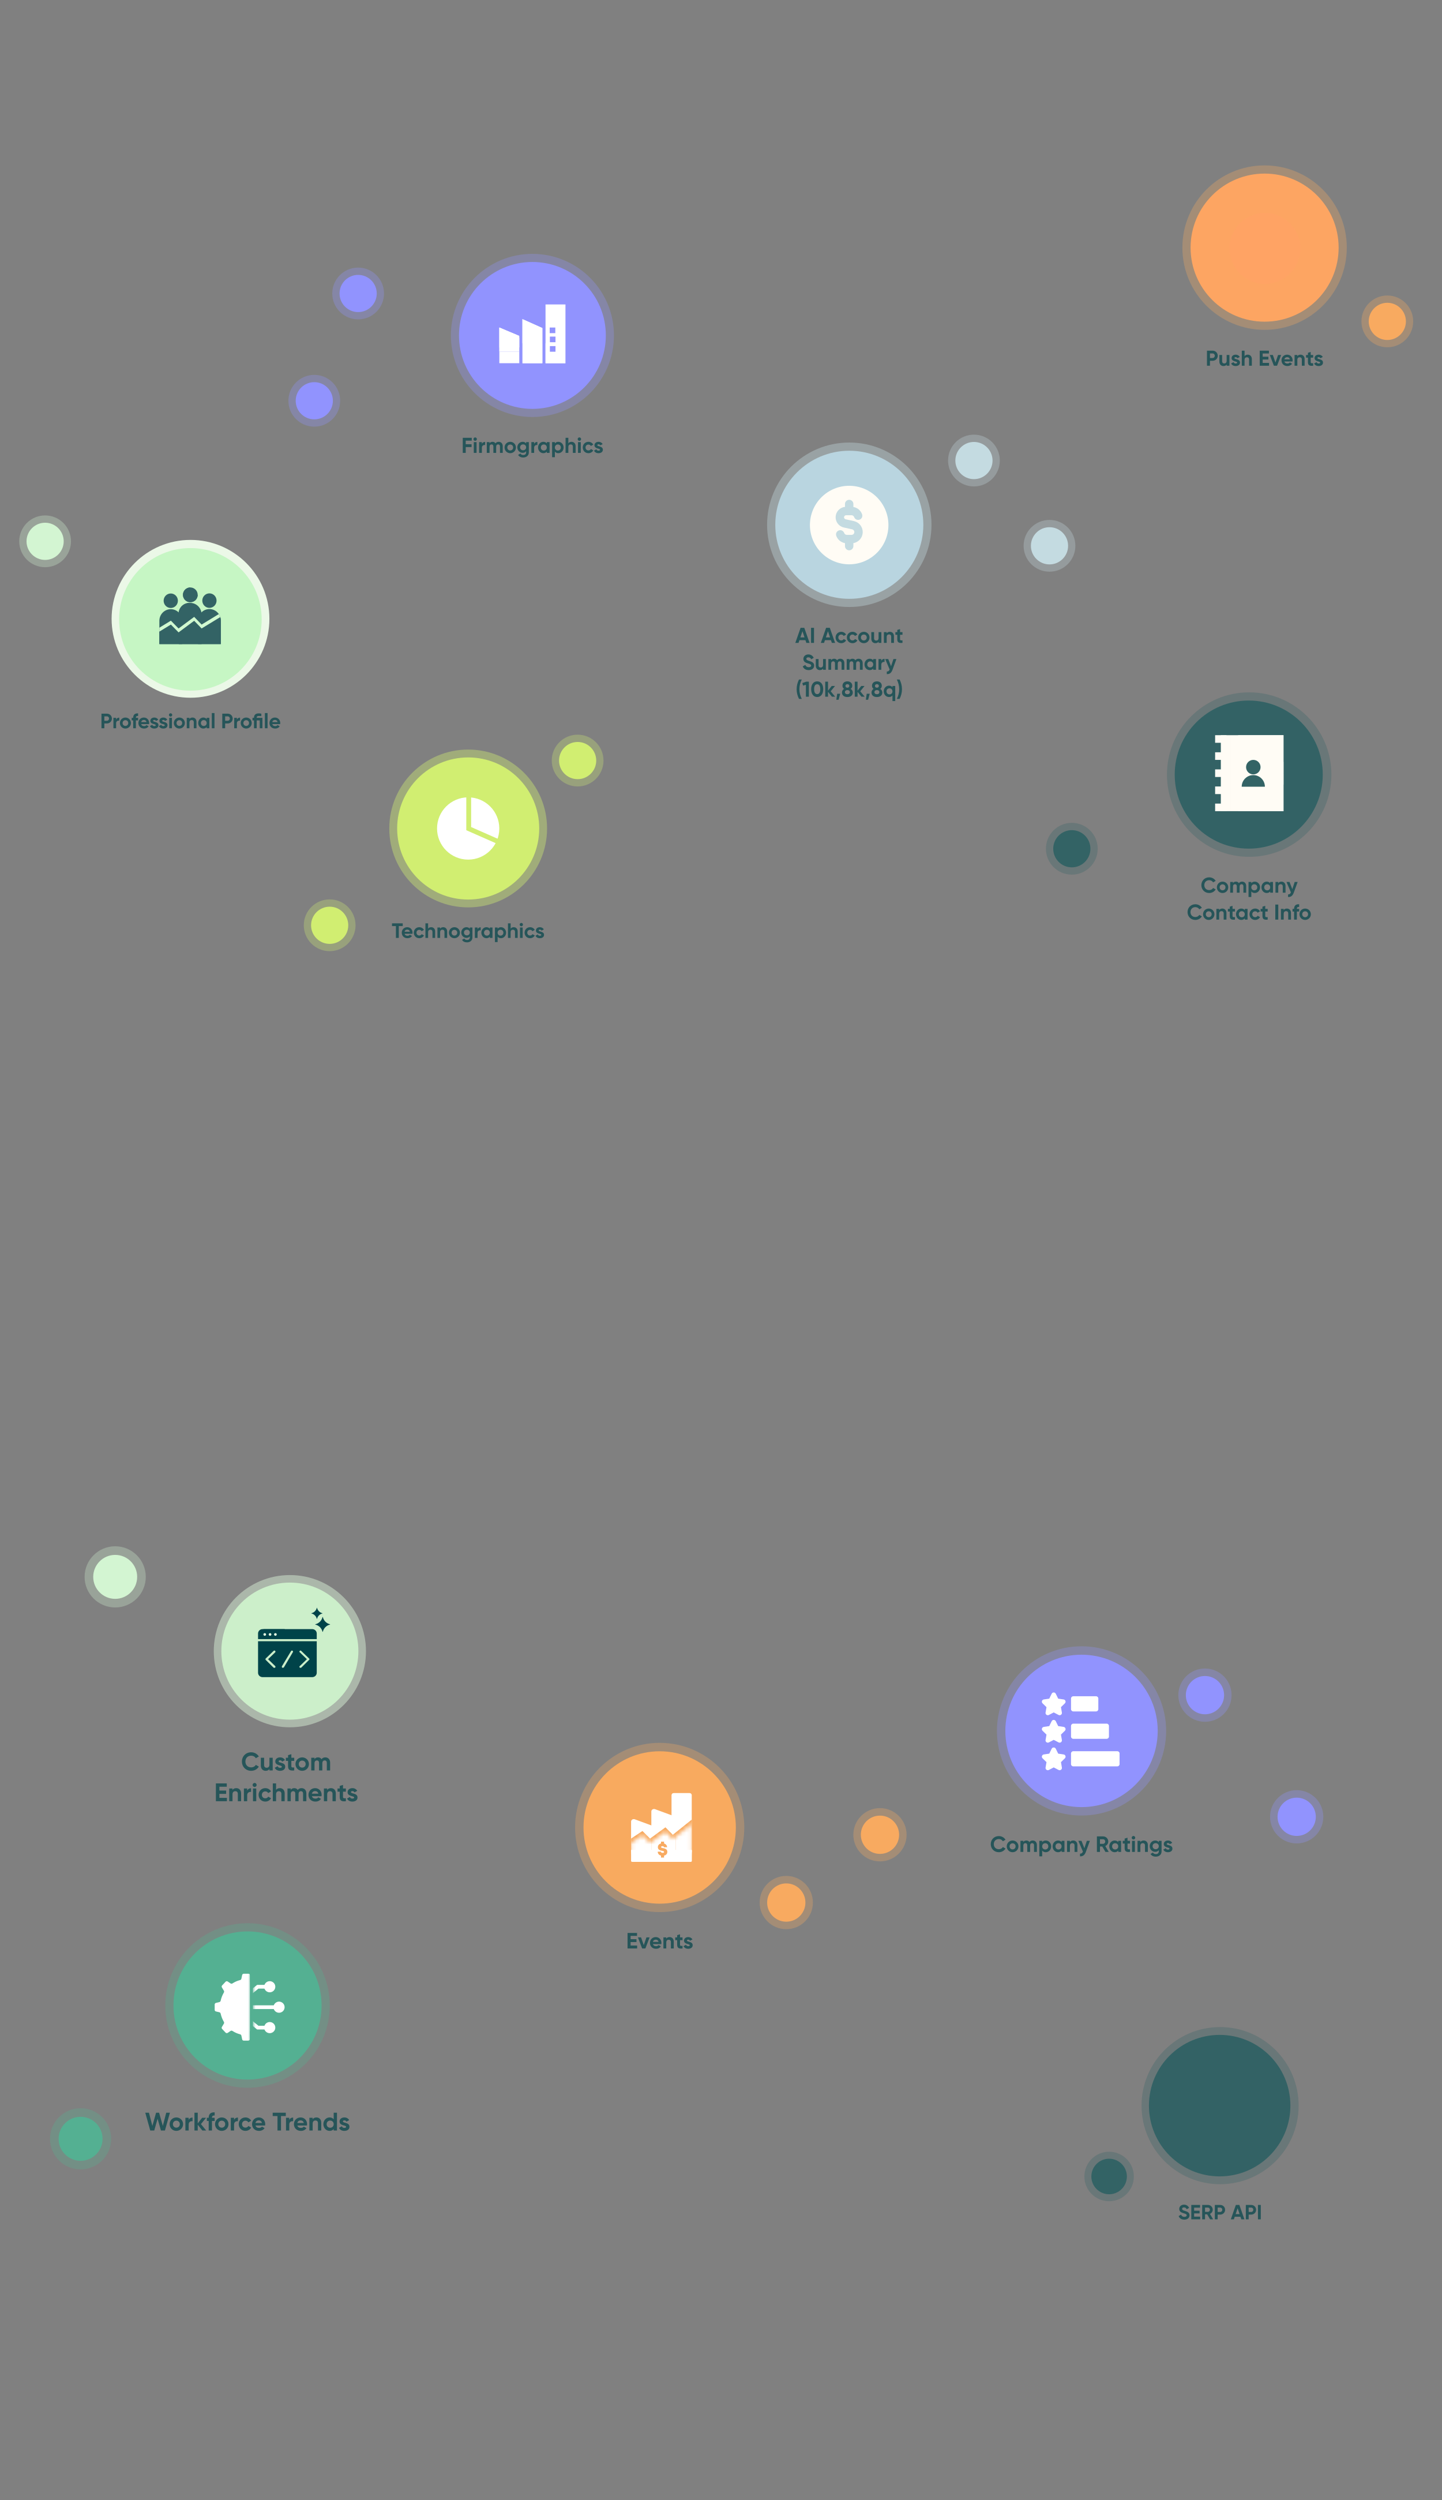 <?xml version="1.0" encoding="UTF-8"?>
<svg xmlns="http://www.w3.org/2000/svg" width="375" height="650" viewBox="0 0 375 650" fill="none">
  <rect x="0" y="0" width="375" height="650" fill="#808080" stroke="none"/>
  <g clip-path="url(#clip0_5012_16065)">
    <circle cx="64.373" cy="521.389" r="21.389" fill="#54B092" fill-opacity="0.3"></circle>
    <circle cx="64.369" cy="521.39" r="19.259" fill="#54B092"></circle>
    <circle cx="72.567" cy="521.828" r="0.966" fill="white" stroke="white" stroke-width="0.966"></circle>
    <circle cx="70.145" cy="527.136" r="0.966" fill="white" stroke="white" stroke-width="0.966"></circle>
    <circle cx="70.145" cy="516.515" r="0.966" fill="white" stroke="white" stroke-width="0.966"></circle>
    <path d="M64.352 521.828H72.082" stroke="white" stroke-width="0.966"></path>
    <path d="M71.122 516.516H67.034L60.492 521.827L67.034 527.139H71.122" stroke="white" stroke-width="0.966"></path>
    <path d="M63.392 513.344H64.611C64.73 513.344 64.826 513.441 64.826 513.559V515.334C64.826 518.077 64.814 519.958 64.802 521.914C64.79 523.87 64.777 525.9 64.777 528.939V530.094C64.777 530.213 64.681 530.309 64.562 530.309H63.392C63.29 530.309 63.202 530.238 63.182 530.138L62.98 529.172C62.927 528.919 62.73 528.729 62.489 528.669C61.803 528.495 61.157 528.208 60.571 527.826C60.353 527.683 60.064 527.674 59.839 527.826L59.099 528.326C59.011 528.385 58.895 528.372 58.822 528.296L57.917 527.334C57.851 527.264 57.839 527.158 57.889 527.076L58.407 526.212C58.533 526.001 58.526 525.743 58.406 525.539C58.032 524.901 57.753 524.195 57.586 523.442C57.532 523.2 57.347 522.999 57.097 522.94L56.208 522.731C56.111 522.708 56.043 522.622 56.043 522.522V521.132C56.043 521.032 56.111 520.946 56.208 520.923L57.097 520.714C57.347 520.654 57.532 520.454 57.586 520.212C57.753 519.459 58.032 518.753 58.406 518.115C58.526 517.911 58.533 517.653 58.407 517.442L57.889 516.578C57.839 516.495 57.851 516.39 57.917 516.32L58.822 515.358C58.895 515.282 59.011 515.269 59.099 515.328L59.839 515.828C60.064 515.98 60.353 515.97 60.571 515.828C61.157 515.446 61.803 515.159 62.489 514.986C62.73 514.925 62.927 514.735 62.98 514.482L63.182 513.515C63.202 513.416 63.29 513.344 63.392 513.344Z" fill="white" stroke="white" stroke-width="0.429"></path>
    <path d="M64.931 521.528H58.774C58.812 519.929 59.469 518.404 60.617 517.27C61.766 516.137 63.312 515.487 64.931 515.45V521.528Z" fill="white" stroke="white" stroke-width="0.289"></path>
    <path d="M64.931 521.789V527.866C63.312 527.829 61.766 527.18 60.617 526.047C59.469 524.913 58.812 523.388 58.774 521.789H64.931Z" fill="white" stroke="white" stroke-width="0.289"></path>
    <path d="M65.014 526.657C62.407 526.585 60.315 524.451 60.315 521.827C60.316 519.203 62.407 517.068 65.014 516.996V526.657Z" fill="white" stroke="white" stroke-width="0.272"></path>
    <path d="M64.948 521.563H60.293C60.321 520.355 60.818 519.201 61.687 518.344C62.555 517.488 63.723 516.996 64.948 516.968V521.563Z" fill="white" stroke="white" stroke-width="0.218"></path>
    <mask id="path-13-inside-1_5012_16065" fill="white">
      <path d="M64.992 512.819H65.769V530.835H64.992V512.819Z"></path>
    </mask>
    <path d="M64.992 512.819H65.769V530.835H64.992V512.819Z" fill="#54B092"></path>
    <path d="M64.992 512.819V511.702H63.875V512.819H64.992ZM65.769 512.819H66.886V511.702H65.769V512.819ZM65.769 530.835V531.952H66.886V530.835H65.769ZM64.992 530.835H63.875V531.952H64.992V530.835ZM64.992 512.819V513.936H65.769V512.819V511.702H64.992V512.819ZM65.769 512.819H64.652V530.835H65.769H66.886V512.819H65.769ZM65.769 530.835V529.718H64.992V530.835V531.952H65.769V530.835ZM64.992 530.835H66.109V512.819H64.992H63.875V530.835H64.992Z" fill="#54B092" mask="url(#path-13-inside-1_5012_16065)"></path>
    <path opacity="0.7" d="M39.075 553.892L37.779 549.262H38.738L39.624 552.695L40.59 549.262H41.371L42.343 552.695L43.23 549.262H44.189L42.892 553.892H41.854L40.98 550.836L40.114 553.892H39.075ZM45.859 553.985C44.886 553.985 44.112 553.224 44.112 552.238C44.112 551.253 44.886 550.492 45.859 550.492C46.831 550.492 47.612 551.253 47.612 552.238C47.612 553.224 46.831 553.985 45.859 553.985ZM45.859 553.151C46.368 553.151 46.758 552.774 46.758 552.238C46.758 551.703 46.368 551.326 45.859 551.326C45.356 551.326 44.966 551.703 44.966 552.238C44.966 552.774 45.356 553.151 45.859 553.151ZM49.065 551.154C49.237 550.704 49.654 550.519 50.071 550.519V551.471C49.628 551.418 49.065 551.617 49.065 552.311V553.892H48.212V550.585H49.065V551.154ZM53.62 553.892H52.627L51.423 552.391V553.892H50.57V549.262H51.423V552.04L52.561 550.585H53.58L52.25 552.219L53.62 553.892ZM55.825 549.989C55.382 549.956 55.124 550.102 55.124 550.552V550.585H55.825V551.405H55.124V553.892H54.27V551.405H53.794V550.585H54.27V550.552C54.27 549.639 54.773 549.103 55.825 549.169V549.989ZM57.668 553.985C56.695 553.985 55.921 553.224 55.921 552.238C55.921 551.253 56.695 550.492 57.668 550.492C58.64 550.492 59.421 551.253 59.421 552.238C59.421 553.224 58.64 553.985 57.668 553.985ZM57.668 553.151C58.177 553.151 58.567 552.774 58.567 552.238C58.567 551.703 58.177 551.326 57.668 551.326C57.165 551.326 56.775 551.703 56.775 552.238C56.775 552.774 57.165 553.151 57.668 553.151ZM60.874 551.154C61.046 550.704 61.463 550.519 61.88 550.519V551.471C61.437 551.418 60.874 551.617 60.874 552.311V553.892H60.021V550.585H60.874V551.154ZM63.831 553.985C62.825 553.985 62.084 553.224 62.084 552.238C62.084 551.253 62.825 550.492 63.831 550.492C64.479 550.492 65.041 550.836 65.312 551.345L64.578 551.775C64.446 551.504 64.161 551.332 63.824 551.332C63.315 551.332 62.938 551.709 62.938 552.238C62.938 552.761 63.315 553.138 63.824 553.138C64.168 553.138 64.452 552.973 64.585 552.702L65.326 553.125C65.041 553.641 64.479 553.985 63.831 553.985ZM66.446 552.589C66.565 553.026 66.929 553.211 67.379 553.211C67.71 553.211 67.974 553.072 68.12 552.88L68.808 553.277C68.497 553.727 68.001 553.985 67.366 553.985C66.254 553.985 65.553 553.224 65.553 552.238C65.553 551.253 66.261 550.492 67.299 550.492C68.279 550.492 68.973 551.266 68.973 552.238C68.973 552.364 68.96 552.477 68.94 552.589H66.446ZM66.433 551.928H68.12C68.014 551.451 67.657 551.259 67.299 551.259C66.843 551.259 66.532 551.504 66.433 551.928ZM74.325 549.262V550.135H73.075V553.892H72.162V550.135H70.918V549.262H74.325ZM75.228 551.154C75.4 550.704 75.817 550.519 76.234 550.519V551.471C75.791 551.418 75.228 551.617 75.228 552.311V553.892H74.375V550.585H75.228V551.154ZM77.331 552.589C77.45 553.026 77.814 553.211 78.264 553.211C78.595 553.211 78.859 553.072 79.005 552.88L79.693 553.277C79.382 553.727 78.886 553.985 78.251 553.985C77.139 553.985 76.438 553.224 76.438 552.238C76.438 551.253 77.146 550.492 78.185 550.492C79.164 550.492 79.858 551.266 79.858 552.238C79.858 552.364 79.845 552.477 79.825 552.589H77.331ZM77.318 551.928H79.005C78.899 551.451 78.542 551.259 78.185 551.259C77.728 551.259 77.417 551.504 77.318 551.928ZM82.293 550.492C82.994 550.492 83.543 550.982 83.543 551.861V553.892H82.69V551.967C82.69 551.517 82.419 551.286 82.035 551.286C81.618 551.286 81.307 551.531 81.307 552.106V553.892H80.454V550.585H81.307V550.955C81.506 550.657 81.85 550.492 82.293 550.492ZM86.779 549.262H87.632V553.892H86.779V553.502C86.541 553.806 86.19 553.985 85.707 553.985C84.821 553.985 84.093 553.224 84.093 552.238C84.093 551.253 84.821 550.492 85.707 550.492C86.19 550.492 86.541 550.671 86.779 550.975V549.262ZM85.866 553.171C86.389 553.171 86.779 552.794 86.779 552.238C86.779 551.683 86.389 551.306 85.866 551.306C85.337 551.306 84.947 551.683 84.947 552.238C84.947 552.794 85.337 553.171 85.866 553.171ZM89.174 551.524C89.174 552.014 90.881 551.709 90.881 552.926C90.881 553.641 90.259 553.985 89.551 553.985C88.889 553.985 88.4 553.707 88.162 553.198L88.903 552.781C88.995 553.052 89.22 553.211 89.551 553.211C89.822 553.211 90.007 553.118 90.007 552.926C90.007 552.444 88.301 552.708 88.301 551.544C88.301 550.869 88.876 550.492 89.558 550.492C90.094 550.492 90.556 550.737 90.814 551.193L90.087 551.59C89.988 551.378 89.802 551.253 89.558 551.253C89.346 551.253 89.174 551.345 89.174 551.524Z" fill="#004349"></path>
    <circle cx="20.955" cy="556.047" r="7.955" fill="#54B092" fill-opacity="0.3"></circle>
    <circle cx="20.956" cy="556.046" r="5.714" fill="#54B092"></circle>
    <circle cx="75.382" cy="429.259" r="17.819" fill="#C6F6C4"></circle>
    <circle cx="75.383" cy="429.274" r="19.79" fill="#D1E8D0" fill-opacity="0.53"></circle>
    <path d="M83.954 420.395C83.909 420.395 83.919 420.395 83.874 420.395C83.77 420.85 83.542 421.272 83.206 421.608C82.87 421.943 82.448 422.171 81.992 422.275C81.992 422.319 81.992 422.31 81.992 422.355C82.448 422.458 82.87 422.687 83.205 423.023C83.541 423.359 83.769 423.781 83.872 424.237C83.917 424.237 83.907 424.237 83.952 424.237C84.056 423.781 84.285 423.359 84.621 423.024C84.956 422.688 85.378 422.46 85.834 422.357C85.834 422.312 85.834 422.321 85.834 422.276C85.378 422.173 84.957 421.944 84.621 421.608C84.285 421.272 84.057 420.85 83.954 420.395Z" fill="#004349"></path>
    <path d="M82.448 417.994C82.414 417.994 82.422 417.994 82.388 417.994C82.31 418.336 82.139 418.652 81.887 418.904C81.635 419.156 81.318 419.327 80.977 419.404C80.977 419.438 80.977 419.431 80.977 419.464C81.318 419.542 81.635 419.714 81.886 419.965C82.138 420.217 82.309 420.534 82.387 420.876C82.42 420.876 82.413 420.876 82.447 420.876C82.524 420.534 82.696 420.218 82.948 419.966C83.2 419.714 83.516 419.543 83.858 419.466C83.858 419.432 83.858 419.439 83.858 419.406C83.516 419.328 83.2 419.156 82.948 418.904C82.697 418.653 82.525 418.336 82.448 417.994Z" fill="#004349"></path>
    <g clip-path="url(#clip1_5012_16065)">
      <path fill-rule="evenodd" clip-rule="evenodd" d="M81.185 436.023H68.294C67.631 436.023 67.109 435.52 67.109 434.88V426.693H82.37V434.88C82.37 435.52 81.849 436.023 81.185 436.023ZM71.327 433.599C71.28 433.599 71.185 433.599 71.138 433.553L69.1 431.541C69.005 431.45 69.005 431.267 69.1 431.175L71.138 429.208C71.28 429.071 71.422 429.071 71.564 429.208C71.659 429.3 71.659 429.483 71.564 429.574L69.716 431.358L71.564 433.142C71.659 433.233 71.659 433.416 71.564 433.553C71.47 433.599 71.422 433.599 71.327 433.599ZM73.555 433.599C73.507 433.599 73.46 433.599 73.413 433.553C73.27 433.508 73.27 433.325 73.318 433.187L75.688 429.254C75.782 429.117 75.925 429.071 76.067 429.163C76.209 429.254 76.256 429.391 76.162 429.529L73.839 433.462C73.745 433.553 73.65 433.599 73.555 433.599ZM78.152 433.599C78.105 433.599 78.01 433.599 77.963 433.553C77.82 433.416 77.82 433.233 77.963 433.142L79.811 431.358L77.963 429.574C77.82 429.483 77.82 429.3 77.963 429.208C78.057 429.071 78.247 429.071 78.342 429.208L80.38 431.175C80.522 431.267 80.522 431.45 80.38 431.541L78.342 433.553C78.294 433.599 78.247 433.599 78.152 433.599ZM69.858 425.092H69.337C69.195 425.092 69.052 425.001 69.052 424.818C69.052 424.681 69.195 424.543 69.337 424.543H69.858C70 424.543 70.143 424.681 70.143 424.818C70.143 425.001 70 425.092 69.858 425.092ZM73.128 425.092H72.607C72.465 425.092 72.323 425.001 72.323 424.818C72.323 424.681 72.465 424.543 72.607 424.543H73.128C73.27 424.543 73.413 424.681 73.413 424.818C73.413 425.001 73.27 425.092 73.128 425.092ZM71.47 425.092H70.996C70.853 425.092 70.711 425.001 70.711 424.818C70.711 424.681 70.853 424.543 70.996 424.543H71.47C71.659 424.543 71.754 424.681 71.754 424.818C71.754 425.001 71.659 425.092 71.47 425.092ZM67.109 426.144V424.681C67.109 424.04 67.631 423.537 68.294 423.537H81.185C81.849 423.537 82.37 424.04 82.37 424.681V426.144H67.109Z" fill="#004349"></path>
      <path d="M68.5 425.617H74.049V423.536H68.5V425.617Z" fill="#004349"></path>
      <path d="M69.194 424.923C69.194 425.114 69.038 425.27 68.847 425.27C68.655 425.27 68.5 425.114 68.5 424.923C68.5 424.731 68.655 424.576 68.847 424.576C69.038 424.576 69.194 424.731 69.194 424.923Z" fill="#E5FFE4"></path>
      <path d="M70.576 424.923C70.576 425.114 70.421 425.27 70.23 425.27C70.038 425.27 69.883 425.114 69.883 424.923C69.883 424.731 70.038 424.576 70.23 424.576C70.421 424.576 70.576 424.731 70.576 424.923Z" fill="#E5FFE4"></path>
      <path d="M71.967 424.923C71.967 425.114 71.812 425.27 71.62 425.27C71.429 425.27 71.273 425.114 71.273 424.923C71.273 424.731 71.429 424.576 71.62 424.576C71.812 424.576 71.967 424.731 71.967 424.923Z" fill="#E5FFE4"></path>
    </g>
    <path opacity="0.7" d="M65.32 460.375C63.918 460.375 62.912 459.317 62.912 457.967C62.912 456.611 63.918 455.559 65.32 455.559C66.167 455.559 66.914 455.989 67.311 456.651L66.524 457.107C66.299 456.697 65.849 456.446 65.32 456.446C64.414 456.446 63.818 457.074 63.818 457.967C63.818 458.854 64.414 459.482 65.32 459.482C65.849 459.482 66.306 459.231 66.524 458.827L67.311 459.284C66.921 459.945 66.173 460.375 65.32 460.375ZM70.067 456.975H70.92V460.283H70.067V459.912C69.868 460.21 69.524 460.375 69.081 460.375C68.38 460.375 67.831 459.886 67.831 459.006V456.975H68.684V458.9C68.684 459.35 68.956 459.581 69.339 459.581C69.756 459.581 70.067 459.337 70.067 458.761V456.975ZM72.463 457.914C72.463 458.404 74.17 458.1 74.17 459.317C74.17 460.031 73.548 460.375 72.84 460.375C72.179 460.375 71.689 460.097 71.451 459.588L72.192 459.171C72.284 459.442 72.509 459.601 72.84 459.601C73.111 459.601 73.296 459.509 73.296 459.317C73.296 458.834 71.59 459.098 71.59 457.934C71.59 457.259 72.165 456.882 72.847 456.882C73.382 456.882 73.846 457.127 74.104 457.584L73.376 457.981C73.277 457.769 73.091 457.643 72.847 457.643C72.635 457.643 72.463 457.736 72.463 457.914ZM76.513 457.795H75.766V459.171C75.766 459.528 76.024 459.535 76.513 459.509V460.283C75.316 460.415 74.913 460.064 74.913 459.171V457.795H74.337V456.975H74.913V456.307L75.766 456.049V456.975H76.513V457.795ZM78.586 460.375C77.614 460.375 76.84 459.614 76.84 458.629C76.84 457.643 77.614 456.882 78.586 456.882C79.559 456.882 80.339 457.643 80.339 458.629C80.339 459.614 79.559 460.375 78.586 460.375ZM78.586 459.542C79.096 459.542 79.486 459.165 79.486 458.629C79.486 458.093 79.096 457.716 78.586 457.716C78.084 457.716 77.693 458.093 77.693 458.629C77.693 459.165 78.084 459.542 78.586 459.542ZM84.598 456.882C85.352 456.882 85.848 457.418 85.848 458.245V460.283H84.995V458.305C84.995 457.914 84.796 457.676 84.439 457.676C84.062 457.676 83.824 457.928 83.824 458.424V460.283H82.97V458.305C82.97 457.914 82.772 457.676 82.415 457.676C82.051 457.676 81.793 457.928 81.793 458.424V460.283H80.939V456.975H81.793V457.326C81.978 457.048 82.289 456.882 82.712 456.882C83.122 456.882 83.427 457.054 83.612 457.359C83.817 457.061 84.148 456.882 84.598 456.882ZM57.057 467.409H59.008V468.283H56.144V463.652H58.975V464.525H57.057V465.511H58.81V466.371H57.057V467.409ZM61.451 464.882C62.152 464.882 62.701 465.372 62.701 466.252V468.283H61.848V466.358C61.848 465.908 61.577 465.676 61.193 465.676C60.776 465.676 60.465 465.921 60.465 466.496V468.283H59.612V464.975H60.465V465.345C60.664 465.048 61.008 464.882 61.451 464.882ZM64.283 465.544C64.455 465.094 64.872 464.909 65.288 464.909V465.861C64.845 465.809 64.283 466.007 64.283 466.702V468.283H63.43V464.975H64.283V465.544ZM66.211 464.578C65.927 464.578 65.688 464.34 65.688 464.056C65.688 463.771 65.927 463.526 66.211 463.526C66.502 463.526 66.74 463.771 66.74 464.056C66.74 464.34 66.502 464.578 66.211 464.578ZM65.788 468.283V464.975H66.641V468.283H65.788ZM68.996 468.375C67.991 468.375 67.25 467.614 67.25 466.629C67.25 465.643 67.991 464.882 68.996 464.882C69.645 464.882 70.207 465.226 70.478 465.736L69.744 466.166C69.612 465.895 69.327 465.723 68.99 465.723C68.48 465.723 68.103 466.1 68.103 466.629C68.103 467.151 68.48 467.528 68.99 467.528C69.334 467.528 69.618 467.363 69.75 467.092L70.491 467.515C70.207 468.031 69.645 468.375 68.996 468.375ZM72.782 464.882C73.483 464.882 74.032 465.372 74.032 466.252V468.283H73.178V466.358C73.178 465.908 72.907 465.676 72.524 465.676C72.107 465.676 71.796 465.921 71.796 466.496V468.283H70.943V463.652H71.796V465.345C71.994 465.048 72.338 464.882 72.782 464.882ZM78.419 464.882C79.173 464.882 79.669 465.418 79.669 466.245V468.283H78.816V466.305C78.816 465.914 78.617 465.676 78.26 465.676C77.883 465.676 77.645 465.928 77.645 466.424V468.283H76.791V466.305C76.791 465.914 76.593 465.676 76.236 465.676C75.872 465.676 75.614 465.928 75.614 466.424V468.283H74.76V464.975H75.614V465.326C75.799 465.048 76.11 464.882 76.533 464.882C76.944 464.882 77.248 465.054 77.433 465.359C77.638 465.061 77.969 464.882 78.419 464.882ZM81.115 466.979C81.234 467.416 81.598 467.601 82.047 467.601C82.378 467.601 82.643 467.462 82.788 467.27L83.476 467.667C83.165 468.117 82.669 468.375 82.034 468.375C80.923 468.375 80.222 467.614 80.222 466.629C80.222 465.643 80.929 464.882 81.968 464.882C82.947 464.882 83.642 465.656 83.642 466.629C83.642 466.754 83.628 466.867 83.609 466.979H81.115ZM81.101 466.318H82.788C82.682 465.842 82.325 465.65 81.968 465.65C81.512 465.65 81.201 465.895 81.101 466.318ZM86.076 464.882C86.778 464.882 87.326 465.372 87.326 466.252V468.283H86.473V466.358C86.473 465.908 86.202 465.676 85.818 465.676C85.402 465.676 85.091 465.921 85.091 466.496V468.283H84.237V464.975H85.091V465.345C85.289 465.048 85.633 464.882 86.076 464.882ZM89.947 465.795H89.2V467.171C89.2 467.528 89.458 467.535 89.947 467.509V468.283C88.75 468.415 88.346 468.064 88.346 467.171V465.795H87.771V464.975H88.346V464.307L89.2 464.049V464.975H89.947V465.795ZM91.265 465.914C91.265 466.404 92.972 466.1 92.972 467.317C92.972 468.031 92.35 468.375 91.642 468.375C90.98 468.375 90.491 468.097 90.253 467.588L90.994 467.171C91.086 467.442 91.311 467.601 91.642 467.601C91.913 467.601 92.098 467.509 92.098 467.317C92.098 466.834 90.392 467.098 90.392 465.934C90.392 465.259 90.967 464.882 91.648 464.882C92.184 464.882 92.647 465.127 92.905 465.584L92.178 465.981C92.079 465.769 91.893 465.643 91.648 465.643C91.437 465.643 91.265 465.736 91.265 465.914Z" fill="#004349"></path>
    <circle cx="29.955" cy="409.955" r="7.955" fill="#D3F5D2" fill-opacity="0.3"></circle>
    <circle cx="29.956" cy="409.956" r="5.714" fill="#D3F5D2"></circle>
    <circle cx="281.256" cy="450.002" r="19.811" fill="#9193FE"></circle>
    <circle cx="281.26" cy="450.002" r="22.002" fill="#9193FE" fill-opacity="0.3"></circle>
    <g clip-path="url(#clip2_5012_16065)">
      <path d="M276.601 441.822L275.189 441.617L274.558 440.337C274.341 439.897 273.713 439.897 273.496 440.337L272.865 441.617L271.453 441.822C270.967 441.892 270.773 442.489 271.125 442.831L272.147 443.827L271.905 445.234C271.822 445.717 272.33 446.086 272.764 445.858L274.027 445.194L275.29 445.858C275.724 446.086 276.232 445.717 276.149 445.234L275.908 443.827L276.929 442.831C277.281 442.489 277.087 441.892 276.601 441.822Z" fill="white"></path>
      <path d="M276.601 448.957L275.189 448.752L274.558 447.472C274.341 447.032 273.713 447.032 273.496 447.472L272.865 448.752L271.453 448.957C270.967 449.027 270.773 449.624 271.125 449.966L272.147 450.962L271.905 452.369C271.822 452.852 272.33 453.221 272.764 452.993L274.027 452.329L275.29 452.993C275.724 453.221 276.232 452.852 276.149 452.369L275.908 450.962L276.929 449.966C277.281 449.624 277.087 449.027 276.601 448.957Z" fill="white"></path>
      <path d="M276.601 456.119L275.189 455.914L274.558 454.634C274.341 454.194 273.713 454.194 273.496 454.634L272.865 455.914L271.453 456.119C270.967 456.189 270.773 456.786 271.125 457.128L272.147 458.124L271.905 459.531C271.822 460.014 272.33 460.383 272.764 460.155L274.027 459.491L275.29 460.155C275.724 460.383 276.232 460.014 276.149 459.531L275.908 458.124L276.929 457.128C277.281 456.786 277.087 456.189 276.601 456.119Z" fill="white"></path>
      <path d="M279.115 452.06H287.796C288.123 452.06 288.388 451.795 288.388 451.468V448.706C288.388 448.38 288.123 448.115 287.796 448.115H279.115C278.788 448.115 278.523 448.38 278.523 448.706V451.468C278.523 451.795 278.788 452.06 279.115 452.06Z" fill="white"></path>
      <path d="M290.558 455.277H279.115C278.788 455.277 278.523 455.542 278.523 455.869V458.631C278.523 458.957 278.788 459.222 279.115 459.222H290.558C290.885 459.222 291.15 458.957 291.15 458.631V455.869C291.15 455.542 290.885 455.277 290.558 455.277Z" fill="white"></path>
      <path d="M279.115 444.937H285.034C285.361 444.937 285.626 444.672 285.626 444.345V441.583C285.626 441.257 285.361 440.992 285.034 440.992H279.115C278.788 440.992 278.523 441.257 278.523 441.583V444.345C278.523 444.672 278.788 444.937 279.115 444.937Z" fill="white"></path>
    </g>
    <path opacity="0.7" d="M259.752 481.538C258.53 481.538 257.655 480.616 257.655 479.441C257.655 478.26 258.53 477.344 259.752 477.344C260.489 477.344 261.14 477.719 261.486 478.295L260.8 478.692C260.604 478.335 260.213 478.116 259.752 478.116C258.963 478.116 258.444 478.663 258.444 479.441C258.444 480.213 258.963 480.76 259.752 480.76C260.213 480.76 260.61 480.541 260.8 480.19L261.486 480.587C261.146 481.163 260.495 481.538 259.752 481.538ZM263.327 481.538C262.48 481.538 261.806 480.875 261.806 480.017C261.806 479.159 262.48 478.496 263.327 478.496C264.174 478.496 264.854 479.159 264.854 480.017C264.854 480.875 264.174 481.538 263.327 481.538ZM263.327 480.812C263.771 480.812 264.111 480.484 264.111 480.017C264.111 479.55 263.771 479.222 263.327 479.222C262.889 479.222 262.55 479.55 262.55 480.017C262.55 480.484 262.889 480.812 263.327 480.812ZM268.562 478.496C269.219 478.496 269.651 478.963 269.651 479.683V481.457H268.908V479.735C268.908 479.395 268.735 479.187 268.424 479.187C268.095 479.187 267.888 479.406 267.888 479.838V481.457H267.145V479.735C267.145 479.395 266.972 479.187 266.661 479.187C266.344 479.187 266.12 479.406 266.12 479.838V481.457H265.376V478.577H266.12V478.882C266.281 478.64 266.552 478.496 266.92 478.496C267.277 478.496 267.542 478.646 267.704 478.911C267.882 478.652 268.17 478.496 268.562 478.496ZM271.958 478.496C272.73 478.496 273.364 479.159 273.364 480.017C273.364 480.875 272.73 481.538 271.958 481.538C271.538 481.538 271.232 481.382 271.025 481.117V482.609H270.282V478.577H271.025V478.917C271.232 478.652 271.538 478.496 271.958 478.496ZM271.82 480.829C272.281 480.829 272.621 480.501 272.621 480.017C272.621 479.533 272.281 479.205 271.82 479.205C271.365 479.205 271.025 479.533 271.025 480.017C271.025 480.501 271.365 480.829 271.82 480.829ZM276.077 478.577H276.82V481.457H276.077V481.117C275.869 481.376 275.558 481.538 275.138 481.538C274.372 481.538 273.738 480.875 273.738 480.017C273.738 479.159 274.372 478.496 275.138 478.496C275.558 478.496 275.869 478.657 276.077 478.917V478.577ZM275.276 480.829C275.737 480.829 276.077 480.501 276.077 480.017C276.077 479.533 275.737 479.205 275.276 479.205C274.821 479.205 274.481 479.533 274.481 480.017C274.481 480.501 274.821 480.829 275.276 480.829ZM279.095 478.496C279.706 478.496 280.184 478.922 280.184 479.689V481.457H279.441V479.781C279.441 479.389 279.205 479.187 278.87 479.187C278.507 479.187 278.237 479.401 278.237 479.902V481.457H277.494V478.577H278.237V478.899C278.41 478.64 278.709 478.496 279.095 478.496ZM282.634 478.577H283.429L282.381 481.457C282.081 482.287 281.592 482.649 280.86 482.609V481.918C281.269 481.924 281.476 481.751 281.615 481.365L280.434 478.577H281.246L281.995 480.512L282.634 478.577ZM287.47 481.457L286.657 480.057H286.053V481.457H285.258V477.425H286.87C287.614 477.425 288.213 478.024 288.213 478.761C288.213 479.268 287.896 479.723 287.435 479.936L288.328 481.457H287.47ZM286.053 478.168V479.36H286.87C287.17 479.36 287.418 479.095 287.418 478.761C287.418 478.427 287.17 478.168 286.87 478.168H286.053ZM290.804 478.577H291.547V481.457H290.804V481.117C290.597 481.376 290.286 481.538 289.865 481.538C289.099 481.538 288.465 480.875 288.465 480.017C288.465 479.159 289.099 478.496 289.865 478.496C290.286 478.496 290.597 478.657 290.804 478.917V478.577ZM290.003 480.829C290.464 480.829 290.804 480.501 290.804 480.017C290.804 479.533 290.464 479.205 290.003 479.205C289.548 479.205 289.208 479.533 289.208 480.017C289.208 480.501 289.548 480.829 290.003 480.829ZM293.869 479.291H293.218V480.489C293.218 480.8 293.442 480.806 293.869 480.783V481.457C292.826 481.572 292.474 481.267 292.474 480.489V479.291H291.973V478.577H292.474V477.995L293.218 477.77V478.577H293.869V479.291ZM294.761 478.231C294.513 478.231 294.306 478.024 294.306 477.776C294.306 477.528 294.513 477.315 294.761 477.315C295.015 477.315 295.222 477.528 295.222 477.776C295.222 478.024 295.015 478.231 294.761 478.231ZM294.392 481.457V478.577H295.136V481.457H294.392ZM297.417 478.496C298.028 478.496 298.506 478.922 298.506 479.689V481.457H297.763V479.781C297.763 479.389 297.527 479.187 297.192 479.187C296.83 479.187 296.559 479.401 296.559 479.902V481.457H295.816V478.577H296.559V478.899C296.732 478.64 297.031 478.496 297.417 478.496ZM301.347 478.577H302.072V481.319C302.072 482.263 301.329 482.69 300.569 482.69C299.953 482.69 299.457 482.454 299.204 481.987L299.837 481.624C299.958 481.849 300.148 482.027 300.592 482.027C301.059 482.027 301.347 481.774 301.347 481.319V481.008C301.145 481.278 300.834 481.446 300.425 481.446C299.607 481.446 298.991 480.783 298.991 479.971C298.991 479.164 299.607 478.496 300.425 478.496C300.834 478.496 301.145 478.663 301.347 478.934V478.577ZM300.54 480.76C301.007 480.76 301.347 480.432 301.347 479.971C301.347 479.516 301.007 479.187 300.54 479.187C300.073 479.187 299.734 479.516 299.734 479.971C299.734 480.432 300.073 480.76 300.54 480.76ZM303.409 479.395C303.409 479.821 304.895 479.556 304.895 480.616C304.895 481.238 304.354 481.538 303.738 481.538C303.161 481.538 302.735 481.296 302.528 480.852L303.173 480.489C303.254 480.725 303.45 480.864 303.738 480.864C303.974 480.864 304.135 480.783 304.135 480.616C304.135 480.195 302.649 480.426 302.649 479.412C302.649 478.825 303.15 478.496 303.743 478.496C304.21 478.496 304.613 478.709 304.838 479.107L304.204 479.452C304.118 479.268 303.956 479.159 303.743 479.159C303.559 479.159 303.409 479.239 303.409 479.395Z" fill="#004349"></path>
    <circle cx="313.357" cy="440.703" r="6.927" fill="#9193FE" fill-opacity="0.3"></circle>
    <circle cx="313.359" cy="440.704" r="4.976" fill="#9193FE"></circle>
    <circle cx="337.208" cy="472.33" r="6.927" fill="#9193FE" fill-opacity="0.3"></circle>
    <circle cx="337.21" cy="472.331" r="4.976" fill="#9193FE"></circle>
    <circle cx="171.553" cy="475.107" r="19.811" fill="#F8AA60"></circle>
    <circle cx="171.556" cy="475.107" r="22.002" fill="#F8AA60" fill-opacity="0.3"></circle>
    <path d="M179.344 466.163H175.181C174.878 466.163 174.633 466.409 174.633 466.711V481.392C174.633 481.694 174.878 481.939 175.181 481.939H179.344C179.646 481.939 179.891 481.694 179.891 481.392V466.711C179.891 466.409 179.646 466.163 179.344 466.163Z" fill="white"></path>
    <path d="M164.818 481.938H169.726C170.113 481.938 170.428 481.649 170.428 481.292V475.394C170.428 475.13 170.253 474.892 169.987 474.793L165.079 472.982C164.618 472.813 164.117 473.126 164.117 473.583V481.292C164.117 481.649 164.432 481.938 164.818 481.938Z" fill="white"></path>
    <path d="M170.084 481.939H174.992C175.379 481.939 175.693 481.65 175.693 481.293V472.759C175.693 472.495 175.519 472.257 175.253 472.158L170.345 470.348C169.885 470.179 169.383 470.491 169.383 470.949V481.293C169.383 481.65 169.697 481.939 170.084 481.939Z" fill="white"></path>
    <path d="M179.893 473.065L174.963 477.009L173.054 475.067L169.047 477.995L167.075 476.023L164.117 477.995V480.953H179.893V473.065Z" fill="#F8AA60"></path>
    <mask id="mask0_5012_16065" style="mask-type:alpha" maskUnits="userSpaceOnUse" x="164" y="474" width="16" height="9">
      <path d="M179.893 474.202L174.963 478.146L173.054 476.205L169.047 479.132L167.075 477.16L164.117 479.132V482.09H179.893V474.202Z" fill="#4DCCA8"></path>
    </mask>
    <g mask="url(#mask0_5012_16065)">
      <path d="M164.117 475.184H169.384V482.114H164.117V475.184Z" fill="white"></path>
      <rect x="169.383" y="471.29" width="6.375" height="14.968" fill="white"></rect>
      <rect x="175.758" y="471.29" width="4.158" height="14.968" fill="white"></rect>
    </g>
    <path d="M164.117 481.005H179.917V483.777C179.917 483.93 179.793 484.054 179.64 484.054H164.394C164.241 484.054 164.117 483.93 164.117 483.777V481.005Z" fill="white"></path>
    <path d="M173.256 480.787C173.064 480.633 172.793 480.53 172.443 480.479C172.245 480.446 172.108 480.409 172.031 480.37C171.954 480.33 171.916 480.271 171.916 480.197C171.916 480.122 171.947 480.063 172.01 480.021C172.073 479.979 172.162 479.958 172.276 479.958C172.39 479.958 172.479 479.982 172.546 480.03C172.612 480.078 172.652 480.148 172.667 480.241H173.485C173.463 479.926 173.345 479.678 173.129 479.495C173.007 479.391 172.862 479.317 172.697 479.272V478.788H171.894V479.263C171.812 479.282 171.735 479.307 171.661 479.339C171.48 479.418 171.338 479.533 171.237 479.683C171.135 479.833 171.084 480.012 171.084 480.218C171.084 480.503 171.177 480.719 171.362 480.866C171.548 481.013 171.813 481.113 172.158 481.167C172.353 481.197 172.491 481.236 172.574 481.284C172.656 481.332 172.697 481.396 172.697 481.477C172.697 481.549 172.663 481.607 172.594 481.65C172.525 481.694 172.43 481.715 172.31 481.715C172.04 481.715 171.897 481.609 171.879 481.396H171.047C171.062 481.738 171.181 482.001 171.404 482.185C171.538 482.297 171.702 482.373 171.893 482.417V482.933H172.695V482.423C172.783 482.404 172.867 482.378 172.946 482.345C173.133 482.267 173.279 482.152 173.384 481.999C173.489 481.846 173.542 481.663 173.542 481.451C173.542 481.163 173.445 480.942 173.254 480.788L173.256 480.787Z" fill="#F8AA60"></path>
    <path opacity="0.7" d="M163.993 505.802H165.692V506.563H163.198V502.53H165.664V503.291H163.993V504.149H165.52V504.898H163.993V505.802ZM168.113 503.682H168.931L167.837 506.563H166.99L165.896 503.682H166.714L167.411 505.699L168.113 503.682ZM169.805 505.428C169.909 505.808 170.226 505.969 170.617 505.969C170.905 505.969 171.136 505.848 171.262 505.681L171.862 506.027C171.591 506.419 171.159 506.643 170.606 506.643C169.638 506.643 169.027 505.981 169.027 505.123C169.027 504.264 169.644 503.602 170.548 503.602C171.401 503.602 172.006 504.276 172.006 505.123C172.006 505.232 171.994 505.33 171.977 505.428H169.805ZM169.794 504.852H171.262C171.17 504.437 170.859 504.27 170.548 504.27C170.151 504.27 169.88 504.483 169.794 504.852ZM174.126 503.602C174.736 503.602 175.214 504.028 175.214 504.794V506.563H174.471V504.886C174.471 504.495 174.235 504.293 173.901 504.293C173.538 504.293 173.267 504.506 173.267 505.007V506.563H172.524V503.682H173.267V504.005C173.44 503.746 173.74 503.602 174.126 503.602ZM177.496 504.397H176.846V505.595C176.846 505.906 177.07 505.912 177.496 505.889V506.563C176.454 506.678 176.102 506.373 176.102 505.595V504.397H175.601V503.682H176.102V503.101L176.846 502.876V503.682H177.496V504.397ZM178.644 504.5C178.644 504.927 180.13 504.662 180.13 505.722C180.13 506.344 179.589 506.643 178.972 506.643C178.396 506.643 177.97 506.401 177.763 505.958L178.408 505.595C178.488 505.831 178.684 505.969 178.972 505.969C179.209 505.969 179.37 505.889 179.37 505.722C179.37 505.301 177.884 505.532 177.884 504.518C177.884 503.93 178.385 503.602 178.978 503.602C179.445 503.602 179.848 503.815 180.073 504.212L179.439 504.558C179.353 504.374 179.191 504.264 178.978 504.264C178.794 504.264 178.644 504.345 178.644 504.5Z" fill="#004349"></path>
    <circle cx="228.841" cy="476.998" r="6.927" fill="#F8AA60" fill-opacity="0.3"></circle>
    <circle cx="228.843" cy="476.999" r="4.976" fill="#F8AA60"></circle>
    <circle cx="204.474" cy="494.626" r="6.927" fill="#F8AA60" fill-opacity="0.3"></circle>
    <circle cx="204.476" cy="494.626" r="4.976" fill="#F8AA60"></circle>
    <circle cx="317.18" cy="547.423" r="18.391" fill="#336365"></circle>
    <circle cx="317.292" cy="547.424" r="20.424" fill="#336365" fill-opacity="0.3"></circle>
    <path opacity="0.7" d="M307.987 577.058C307.222 577.058 306.72 576.689 306.517 576.133L307.148 575.764C307.281 576.112 307.543 576.336 308.009 576.336C308.452 576.336 308.607 576.149 308.607 575.94C308.607 575.662 308.356 575.555 307.8 575.395C307.228 575.229 306.672 574.989 306.672 574.277C306.672 573.571 307.26 573.165 307.902 573.165C308.517 573.165 308.987 573.481 309.238 574.005L308.618 574.363C308.484 574.079 308.281 573.882 307.902 573.882C307.591 573.882 307.41 574.042 307.41 574.256C307.41 574.486 307.554 574.609 308.121 574.78C308.714 574.967 309.345 575.165 309.345 575.93C309.345 576.63 308.784 577.058 307.987 577.058ZM310.539 576.277H312.116V576.983H309.801V573.24H312.089V573.946H310.539V574.743H311.956V575.438H310.539V576.277ZM314.69 576.983L313.936 575.684H313.374V576.983H312.636V573.24H314.134C314.823 573.24 315.38 573.796 315.38 574.481C315.38 574.951 315.085 575.374 314.658 575.571L315.486 576.983H314.69ZM313.374 573.93V575.037H314.134C314.412 575.037 314.642 574.791 314.642 574.481C314.642 574.17 314.412 573.93 314.134 573.93H313.374ZM317.317 573.24C318.039 573.24 318.595 573.796 318.595 574.497C318.595 575.197 318.039 575.753 317.317 575.753H316.659V576.983H315.921V573.24H317.317ZM317.317 575.063C317.632 575.063 317.862 574.817 317.862 574.497C317.862 574.17 317.632 573.93 317.317 573.93H316.659V575.063H317.317ZM322.818 576.983L322.594 576.309H321.102L320.877 576.983H320.08L321.391 573.24H322.305L323.62 576.983H322.818ZM321.337 575.62H322.364L321.85 574.09L321.337 575.62ZM325.38 573.24C326.102 573.24 326.658 573.796 326.658 574.497C326.658 575.197 326.102 575.753 325.38 575.753H324.722V576.983H323.984V573.24H325.38ZM325.38 575.063C325.695 575.063 325.925 574.817 325.925 574.497C325.925 574.17 325.695 573.93 325.38 573.93H324.722V575.063H325.38ZM327.138 573.24H327.876V576.983H327.138V573.24Z" fill="#004349"></path>
    <circle cx="288.431" cy="565.842" r="6.431" fill="#336365" fill-opacity="0.3"></circle>
    <circle cx="288.432" cy="565.843" r="4.619" fill="#336365"></circle>
    <circle cx="138.457" cy="87.206" r="21.207" fill="#9193FE" fill-opacity="0.3"></circle>
    <circle cx="138.455" cy="87.206" r="19.095" fill="#9193FE"></circle>
    <path d="M141.868 94.427L141.867 79.147L147.051 79.147L147.051 94.427L141.868 94.427Z" fill="white"></path>
    <path d="M141.867 89.242L141.867 94.426L147.051 94.426L141.867 89.242Z" fill="white"></path>
    <path d="M144.46 87.509H143V88.969H144.46V87.509Z" fill="#9193FE"></path>
    <path d="M144.413 85.15H142.953V86.61H144.413V85.15Z" fill="#9193FE"></path>
    <path d="M144.46 89.981H143V91.441H144.46V89.981Z" fill="#9193FE"></path>
    <path d="M129.86 90.334L129.859 85.15L135.044 87.332L135.044 90.334L129.86 90.334Z" fill="white"></path>
    <path d="M129.86 91.425L129.859 85.15L135.044 87.792L135.044 91.425L129.86 91.425Z" fill="white"></path>
    <path d="M135.86 94.426L135.859 82.966L141.044 85.286L141.044 94.426L135.86 94.426Z" fill="white"></path>
    <path d="M129.859 91.424L129.859 94.425L135.044 94.425L135.044 91.424L129.859 91.424Z" fill="white"></path>
    <path d="M135.859 89.242L141.044 89.242L141.044 85.286L135.859 85.286L135.859 89.242Z" fill="white"></path>
    <path d="M135.044 87.333H129.859V91.425L135.044 87.333Z" fill="white"></path>
    <path d="M135.863 94.426L141.047 94.426L141.047 89.242L135.863 94.426Z" fill="white"></path>
    <path d="M135.859 85.286V82.966L141.044 85.286H135.859Z" fill="white"></path>
    <path d="M129.859 87.332V85.15L135.044 87.332H129.859Z" fill="white"></path>
    <path opacity="0.7" d="M122.681 114.561H121.114V115.491H122.636V116.229H121.114V117.741H120.341V113.823H122.681V114.561ZM123.568 114.606C123.328 114.606 123.126 114.405 123.126 114.164C123.126 113.923 123.328 113.716 123.568 113.716C123.814 113.716 124.016 113.923 124.016 114.164C124.016 114.405 123.814 114.606 123.568 114.606ZM123.21 117.741V114.942H123.932V117.741H123.21ZM125.315 115.423C125.46 115.043 125.813 114.886 126.166 114.886V115.692C125.791 115.647 125.315 115.815 125.315 116.403V117.741H124.593V114.942H125.315V115.423ZM129.683 114.864C130.321 114.864 130.741 115.317 130.741 116.017V117.741H130.019V116.067C130.019 115.737 129.851 115.535 129.549 115.535C129.23 115.535 129.028 115.748 129.028 116.168V117.741H128.306V116.067C128.306 115.737 128.138 115.535 127.836 115.535C127.528 115.535 127.31 115.748 127.31 116.168V117.741H126.588V114.942H127.31V115.239C127.467 115.004 127.73 114.864 128.088 114.864C128.435 114.864 128.693 115.009 128.849 115.267C129.023 115.015 129.303 114.864 129.683 114.864ZM132.687 117.819C131.864 117.819 131.209 117.175 131.209 116.341C131.209 115.507 131.864 114.864 132.687 114.864C133.509 114.864 134.17 115.507 134.17 116.341C134.17 117.175 133.509 117.819 132.687 117.819ZM132.687 117.114C133.118 117.114 133.448 116.795 133.448 116.341C133.448 115.888 133.118 115.569 132.687 115.569C132.261 115.569 131.931 115.888 131.931 116.341C131.931 116.795 132.261 117.114 132.687 117.114ZM136.822 114.942H137.527V117.606C137.527 118.524 136.805 118.938 136.066 118.938C135.467 118.938 134.986 118.709 134.739 118.256L135.355 117.903C135.473 118.121 135.657 118.295 136.088 118.295C136.542 118.295 136.822 118.049 136.822 117.606V117.304C136.626 117.567 136.323 117.729 135.926 117.729C135.131 117.729 134.532 117.086 134.532 116.297C134.532 115.513 135.131 114.864 135.926 114.864C136.323 114.864 136.626 115.026 136.822 115.289V114.942ZM136.038 117.063C136.491 117.063 136.822 116.744 136.822 116.297C136.822 115.854 136.491 115.535 136.038 115.535C135.585 115.535 135.254 115.854 135.254 116.297C135.254 116.744 135.585 117.063 136.038 117.063ZM138.904 115.423C139.049 115.043 139.402 114.886 139.754 114.886V115.692C139.379 115.647 138.904 115.815 138.904 116.403V117.741H138.182V114.942H138.904V115.423ZM142.2 114.942H142.922V117.741H142.2V117.41C141.998 117.662 141.696 117.819 141.287 117.819C140.543 117.819 139.927 117.175 139.927 116.341C139.927 115.507 140.543 114.864 141.287 114.864C141.696 114.864 141.998 115.02 142.2 115.272V114.942ZM141.422 117.131C141.869 117.131 142.2 116.812 142.2 116.341C142.2 115.871 141.869 115.552 141.422 115.552C140.98 115.552 140.649 115.871 140.649 116.341C140.649 116.812 140.98 117.131 141.422 117.131ZM145.205 114.864C145.955 114.864 146.571 115.507 146.571 116.341C146.571 117.175 145.955 117.819 145.205 117.819C144.797 117.819 144.5 117.668 144.299 117.41V118.86H143.577V114.942H144.299V115.272C144.5 115.015 144.797 114.864 145.205 114.864ZM145.071 117.131C145.519 117.131 145.849 116.812 145.849 116.341C145.849 115.871 145.519 115.552 145.071 115.552C144.629 115.552 144.299 115.871 144.299 116.341C144.299 116.812 144.629 117.131 145.071 117.131ZM148.636 114.864C149.23 114.864 149.694 115.278 149.694 116.022V117.741H148.972V116.112C148.972 115.731 148.743 115.535 148.418 115.535C148.065 115.535 147.802 115.742 147.802 116.229V117.741H147.08V113.823H147.802V115.255C147.97 115.004 148.261 114.864 148.636 114.864ZM150.669 114.606C150.428 114.606 150.227 114.405 150.227 114.164C150.227 113.923 150.428 113.716 150.669 113.716C150.915 113.716 151.117 113.923 151.117 114.164C151.117 114.405 150.915 114.606 150.669 114.606ZM150.311 117.741V114.942H151.033V117.741H150.311ZM153.026 117.819C152.175 117.819 151.548 117.175 151.548 116.341C151.548 115.507 152.175 114.864 153.026 114.864C153.574 114.864 154.05 115.155 154.28 115.586L153.658 115.95C153.546 115.72 153.306 115.575 153.02 115.575C152.589 115.575 152.27 115.894 152.27 116.341C152.27 116.784 152.589 117.103 153.02 117.103C153.311 117.103 153.552 116.963 153.664 116.733L154.291 117.091C154.05 117.528 153.574 117.819 153.026 117.819ZM155.333 115.737C155.333 116.151 156.777 115.894 156.777 116.923C156.777 117.528 156.251 117.819 155.652 117.819C155.093 117.819 154.678 117.584 154.477 117.153L155.104 116.8C155.182 117.03 155.372 117.164 155.652 117.164C155.882 117.164 156.038 117.086 156.038 116.923C156.038 116.515 154.594 116.739 154.594 115.754C154.594 115.183 155.081 114.864 155.658 114.864C156.111 114.864 156.503 115.071 156.721 115.457L156.106 115.793C156.022 115.614 155.865 115.507 155.658 115.507C155.479 115.507 155.333 115.586 155.333 115.737Z" fill="#004349"></path>
    <circle cx="81.731" cy="104.19" r="6.731" fill="#9193FE" fill-opacity="0.3"></circle>
    <circle cx="81.733" cy="104.19" r="4.835" fill="#9193FE"></circle>
    <circle cx="93.137" cy="76.299" r="6.731" fill="#9193FE" fill-opacity="0.3"></circle>
    <circle cx="93.139" cy="76.302" r="4.835" fill="#9193FE"></circle>
    <circle cx="49.541" cy="160.883" r="20.517" fill="#EBF8E7"></circle>
    <circle cx="49.512" cy="161.024" r="18.535" fill="#C6F6C4"></circle>
    <circle cx="49.494" cy="154.645" r="1.916" fill="#336365"></circle>
    <path d="M47.578 154.645C47.578 154.896 47.628 155.146 47.724 155.378C47.82 155.611 47.961 155.822 48.139 156C48.317 156.178 48.528 156.319 48.761 156.415C48.993 156.511 49.242 156.561 49.494 156.561C49.746 156.561 49.995 156.511 50.227 156.415C50.46 156.319 50.671 156.178 50.849 156C51.027 155.822 51.168 155.611 51.264 155.378C51.36 155.146 51.41 154.896 51.41 154.645H49.494L47.578 154.645Z" fill="#336365"></path>
    <path d="M47.578 154.645C47.578 154.137 47.78 153.649 48.139 153.29C48.499 152.931 48.986 152.729 49.494 152.729V154.645L47.578 154.645Z" fill="#336365"></path>
    <path d="M44.408 158.062C45.431 158.062 46.261 157.218 46.261 156.178C46.261 155.137 45.431 154.293 44.408 154.293C43.384 154.293 42.555 155.137 42.555 156.178C42.555 157.218 43.384 158.062 44.408 158.062Z" fill="#336365"></path>
    <path d="M47.374 161.359C47.357 159.709 46.037 158.376 44.41 158.376C42.783 158.376 41.463 159.709 41.445 161.359V167.453H47.374V161.359Z" fill="#336365"></path>
    <path d="M54.462 158.032C55.486 158.032 56.315 157.188 56.315 156.147C56.315 155.106 55.486 154.263 54.462 154.263C53.439 154.263 52.609 155.106 52.609 156.147C52.609 157.188 53.439 158.032 54.462 158.032Z" fill="#336365"></path>
    <path d="M54.465 158.344C52.827 158.344 51.5 159.694 51.5 161.36V167.454H57.429V161.36C57.429 159.694 56.102 158.344 54.464 158.344H54.465Z" fill="#336365"></path>
    <path d="M49.465 156.743C47.827 156.743 46.5 158.093 46.5 159.758V167.456H52.429V159.757C52.429 158.092 51.102 156.742 49.464 156.742L49.465 156.743Z" fill="#336365"></path>
    <path d="M49.495 161.16V156.738L49.285 156.735C47.716 156.71 46.43 157.975 46.43 159.545V163.459L49.495 161.16Z" fill="#336365"></path>
    <path d="M57.28 160.432L55.76 161.359L52.431 163.391L50.497 161.391L46.439 164.406L44.441 162.375L41.445 164.203V167.453H57.424V161.359C57.424 161.035 57.373 160.724 57.28 160.432Z" fill="#336365"></path>
    <path d="M56.9 159.648L54.095 161.36L52.431 162.376L50.497 160.376L46.439 163.391L44.441 161.36L41.445 163.188V164.204L44.441 162.376L46.439 164.407L50.497 161.391L52.431 163.391L55.76 161.36L57.28 160.432C57.19 160.15 57.061 159.887 56.899 159.649L56.9 159.648Z" fill="#D1F9D0"></path>
    <path opacity="0.7" d="M27.805 185.54C28.536 185.54 29.099 186.103 29.099 186.812C29.099 187.522 28.536 188.085 27.805 188.085H27.139V189.331H26.392V185.54H27.805ZM27.805 187.386C28.125 187.386 28.358 187.137 28.358 186.812C28.358 186.482 28.125 186.238 27.805 186.238H27.139V187.386H27.805ZM30.194 187.089C30.335 186.72 30.676 186.569 31.017 186.569V187.349C30.654 187.305 30.194 187.468 30.194 188.036V189.331H29.495V186.623H30.194V187.089ZM32.614 189.406C31.818 189.406 31.184 188.784 31.184 187.977C31.184 187.17 31.818 186.547 32.614 186.547C33.41 186.547 34.049 187.17 34.049 187.977C34.049 188.784 33.41 189.406 32.614 189.406ZM32.614 188.724C33.031 188.724 33.35 188.415 33.35 187.977C33.35 187.538 33.031 187.229 32.614 187.229C32.202 187.229 31.883 187.538 31.883 187.977C31.883 188.415 32.202 188.724 32.614 188.724ZM35.913 186.136C35.55 186.108 35.339 186.228 35.339 186.596V186.623H35.913V187.294H35.339V189.331H34.64V187.294H34.25V186.623H34.64V186.596C34.64 185.849 35.051 185.41 35.913 185.464V186.136ZM36.722 188.264C36.82 188.621 37.118 188.773 37.486 188.773C37.757 188.773 37.973 188.659 38.093 188.502L38.656 188.827C38.401 189.195 37.995 189.406 37.475 189.406C36.565 189.406 35.991 188.784 35.991 187.977C35.991 187.17 36.571 186.547 37.421 186.547C38.222 186.547 38.791 187.181 38.791 187.977C38.791 188.08 38.78 188.172 38.764 188.264H36.722ZM36.712 187.722H38.093C38.006 187.332 37.714 187.175 37.421 187.175C37.047 187.175 36.793 187.376 36.712 187.722ZM39.817 187.392C39.817 187.793 41.215 187.544 41.215 188.54C41.215 189.125 40.706 189.406 40.126 189.406C39.585 189.406 39.184 189.179 38.989 188.762L39.595 188.421C39.671 188.643 39.855 188.773 40.126 188.773C40.348 188.773 40.5 188.697 40.5 188.54C40.5 188.145 39.103 188.361 39.103 187.408C39.103 186.856 39.574 186.547 40.132 186.547C40.57 186.547 40.949 186.747 41.16 187.121L40.565 187.446C40.483 187.273 40.332 187.17 40.132 187.17C39.958 187.17 39.817 187.246 39.817 187.392ZM42.166 187.392C42.166 187.793 43.563 187.544 43.563 188.54C43.563 189.125 43.054 189.406 42.474 189.406C41.933 189.406 41.532 189.179 41.337 188.762L41.944 188.421C42.019 188.643 42.203 188.773 42.474 188.773C42.696 188.773 42.848 188.697 42.848 188.54C42.848 188.145 41.451 188.361 41.451 187.408C41.451 186.856 41.922 186.547 42.48 186.547C42.918 186.547 43.297 186.747 43.508 187.121L42.913 187.446C42.832 187.273 42.68 187.17 42.48 187.17C42.306 187.17 42.166 187.246 42.166 187.392ZM44.358 186.298C44.126 186.298 43.931 186.103 43.931 185.87C43.931 185.637 44.126 185.437 44.358 185.437C44.597 185.437 44.792 185.637 44.792 185.87C44.792 186.103 44.597 186.298 44.358 186.298ZM44.012 189.331V186.623H44.711V189.331H44.012ZM46.639 189.406C45.843 189.406 45.209 188.784 45.209 187.977C45.209 187.17 45.843 186.547 46.639 186.547C47.435 186.547 48.074 187.17 48.074 187.977C48.074 188.784 47.435 189.406 46.639 189.406ZM46.639 188.724C47.056 188.724 47.375 188.415 47.375 187.977C47.375 187.538 47.056 187.229 46.639 187.229C46.227 187.229 45.908 187.538 45.908 187.977C45.908 188.415 46.227 188.724 46.639 188.724ZM50.071 186.547C50.645 186.547 51.094 186.948 51.094 187.668V189.331H50.395V187.755C50.395 187.386 50.173 187.197 49.859 187.197C49.518 187.197 49.264 187.397 49.264 187.868V189.331H48.565V186.623H49.264V186.926C49.426 186.682 49.708 186.547 50.071 186.547ZM53.748 186.623H54.447V189.331H53.748V189.011C53.553 189.255 53.261 189.406 52.866 189.406C52.145 189.406 51.55 188.784 51.55 187.977C51.55 187.17 52.145 186.547 52.866 186.547C53.261 186.547 53.553 186.699 53.748 186.942V186.623ZM52.996 188.74C53.429 188.74 53.748 188.432 53.748 187.977C53.748 187.522 53.429 187.213 52.996 187.213C52.568 187.213 52.248 187.522 52.248 187.977C52.248 188.432 52.568 188.74 52.996 188.74ZM55.08 189.331V185.377H55.779V189.331H55.08ZM59.218 185.54C59.949 185.54 60.512 186.103 60.512 186.812C60.512 187.522 59.949 188.085 59.218 188.085H58.552V189.331H57.805V185.54H59.218ZM59.218 187.386C59.538 187.386 59.77 187.137 59.77 186.812C59.77 186.482 59.538 186.238 59.218 186.238H58.552V187.386H59.218ZM61.607 187.089C61.748 186.72 62.089 186.569 62.43 186.569V187.349C62.067 187.305 61.607 187.468 61.607 188.036V189.331H60.908V186.623H61.607V187.089ZM64.027 189.406C63.231 189.406 62.597 188.784 62.597 187.977C62.597 187.17 63.231 186.547 64.027 186.547C64.823 186.547 65.462 187.17 65.462 187.977C65.462 188.784 64.823 189.406 64.027 189.406ZM64.027 188.724C64.444 188.724 64.763 188.415 64.763 187.977C64.763 187.538 64.444 187.229 64.027 187.229C63.615 187.229 63.296 187.538 63.296 187.977C63.296 188.415 63.615 188.724 64.027 188.724ZM68.246 186.623V189.331H67.547V187.294H66.751V189.331H66.053V187.294H65.663V186.623H66.053V186.596C66.053 185.849 66.464 185.464 67.325 185.464C67.531 185.464 67.737 185.491 67.959 185.54V186.179C67.731 186.152 67.52 186.136 67.325 186.136C66.963 186.136 66.751 186.228 66.751 186.596V186.623H68.246ZM68.883 189.331V185.377H69.582V189.331H68.883ZM70.811 188.264C70.909 188.621 71.207 188.773 71.575 188.773C71.846 188.773 72.062 188.659 72.181 188.502L72.745 188.827C72.49 189.195 72.084 189.406 71.564 189.406C70.654 189.406 70.08 188.784 70.08 187.977C70.08 187.17 70.66 186.547 71.51 186.547C72.311 186.547 72.88 187.181 72.88 187.977C72.88 188.08 72.869 188.172 72.853 188.264H70.811ZM70.8 187.722H72.181C72.095 187.332 71.802 187.175 71.51 187.175C71.136 187.175 70.882 187.376 70.8 187.722Z" fill="#004349"></path>
    <circle cx="11.731" cy="140.731" r="6.731" fill="#D3F5D2" fill-opacity="0.3"></circle>
    <circle cx="11.733" cy="140.733" r="4.835" fill="#D3F5D2"></circle>
    <circle cx="324.742" cy="201.377" r="19.25" fill="#336365"></circle>
    <circle cx="324.855" cy="201.378" r="21.378" fill="#336365" fill-opacity="0.3"></circle>
    <path d="M333.781 201.012L333.781 210.89L319.952 210.89L319.952 191.134L333.781 191.134L333.781 201.012Z" fill="#FFFCF5"></path>
    <path d="M321.922 191.135L333.776 191.135L333.776 201.013L321.922 191.135Z" fill="#FFFCF5"></path>
    <path d="M333.776 210.892L321.922 210.892L333.776 201.013V210.892Z" fill="#FFFCF5"></path>
    <path d="M330.812 201.013L333.776 203.977V198.05L330.812 201.013Z" fill="#FFFCF5"></path>
    <path d="M317.484 210.891L317.484 191.135L319.954 191.135L319.954 210.891L317.484 210.891Z" fill="#FFFCF5"></path>
    <rect x="316" y="208.916" width="2.963" height="1.976" fill="#FFFCF5"></rect>
    <rect x="316" y="191.134" width="2.963" height="1.976" fill="#FFFCF5"></rect>
    <rect x="316" y="195.579" width="2.963" height="1.976" fill="#FFFCF5"></rect>
    <rect x="316" y="204.47" width="2.963" height="1.976" fill="#FFFCF5"></rect>
    <rect x="316" y="200.025" width="2.963" height="1.976" fill="#FFFCF5"></rect>
    <path d="M325.93 201.327C326.97 201.327 327.813 200.483 327.813 199.441C327.813 198.4 326.97 197.556 325.93 197.556C324.89 197.556 324.047 198.4 324.047 199.441C324.047 200.483 324.89 201.327 325.93 201.327Z" fill="#336365"></path>
    <path d="M328.94 204.525H322.914C322.914 202.858 324.263 201.508 325.927 201.508C327.591 201.508 328.94 202.858 328.94 204.525Z" fill="#336365"></path>
    <path opacity="0.7" d="M314.457 232.163C313.271 232.163 312.42 231.267 312.42 230.125C312.42 228.978 313.271 228.088 314.457 228.088C315.174 228.088 315.806 228.452 316.142 229.011L315.476 229.398C315.286 229.051 314.905 228.838 314.457 228.838C313.691 228.838 313.187 229.37 313.187 230.125C313.187 230.875 313.691 231.407 314.457 231.407C314.905 231.407 315.291 231.194 315.476 230.853L316.142 231.239C315.812 231.799 315.179 232.163 314.457 232.163ZM317.932 232.163C317.109 232.163 316.454 231.519 316.454 230.685C316.454 229.851 317.109 229.207 317.932 229.207C318.754 229.207 319.415 229.851 319.415 230.685C319.415 231.519 318.754 232.163 317.932 232.163ZM317.932 231.457C318.363 231.457 318.693 231.138 318.693 230.685C318.693 230.232 318.363 229.913 317.932 229.913C317.506 229.913 317.176 230.232 317.176 230.685C317.176 231.138 317.506 231.457 317.932 231.457ZM323.018 229.207C323.656 229.207 324.076 229.661 324.076 230.36V232.084H323.354V230.411C323.354 230.081 323.186 229.879 322.884 229.879C322.565 229.879 322.363 230.092 322.363 230.512V232.084H321.641V230.411C321.641 230.081 321.473 229.879 321.171 229.879C320.863 229.879 320.645 230.092 320.645 230.512V232.084H319.923V229.286H320.645V229.582C320.802 229.347 321.065 229.207 321.423 229.207C321.77 229.207 322.027 229.353 322.184 229.61C322.358 229.358 322.638 229.207 323.018 229.207ZM326.318 229.207C327.068 229.207 327.684 229.851 327.684 230.685C327.684 231.519 327.068 232.163 326.318 232.163C325.909 232.163 325.613 232.012 325.411 231.754V233.204H324.689V229.286H325.411V229.616C325.613 229.358 325.909 229.207 326.318 229.207ZM326.184 231.474C326.632 231.474 326.962 231.155 326.962 230.685C326.962 230.215 326.632 229.896 326.184 229.896C325.742 229.896 325.411 230.215 325.411 230.685C325.411 231.155 325.742 231.474 326.184 231.474ZM330.32 229.286H331.042V232.084H330.32V231.754C330.118 232.006 329.816 232.163 329.408 232.163C328.663 232.163 328.047 231.519 328.047 230.685C328.047 229.851 328.663 229.207 329.408 229.207C329.816 229.207 330.118 229.364 330.32 229.616V229.286ZM329.542 231.474C329.99 231.474 330.32 231.155 330.32 230.685C330.32 230.215 329.99 229.896 329.542 229.896C329.1 229.896 328.77 230.215 328.77 230.685C328.77 231.155 329.1 231.474 329.542 231.474ZM333.253 229.207C333.846 229.207 334.311 229.622 334.311 230.366V232.084H333.589V230.456C333.589 230.075 333.359 229.879 333.035 229.879C332.682 229.879 332.419 230.086 332.419 230.573V232.084H331.697V229.286H332.419V229.599C332.587 229.347 332.878 229.207 333.253 229.207ZM336.692 229.286H337.464L336.445 232.084C336.154 232.89 335.679 233.243 334.968 233.204V232.532C335.365 232.538 335.567 232.37 335.701 231.995L334.554 229.286H335.343L336.07 231.166L336.692 229.286ZM310.863 239.163C309.677 239.163 308.826 238.267 308.826 237.125C308.826 235.978 309.677 235.088 310.863 235.088C311.58 235.088 312.212 235.452 312.548 236.011L311.882 236.398C311.692 236.051 311.311 235.838 310.863 235.838C310.097 235.838 309.593 236.37 309.593 237.125C309.593 237.875 310.097 238.407 310.863 238.407C311.311 238.407 311.697 238.194 311.882 237.853L312.548 238.239C312.218 238.799 311.586 239.163 310.863 239.163ZM314.338 239.163C313.515 239.163 312.86 238.519 312.86 237.685C312.86 236.851 313.515 236.207 314.338 236.207C315.161 236.207 315.821 236.851 315.821 237.685C315.821 238.519 315.161 239.163 314.338 239.163ZM314.338 238.457C314.769 238.457 315.099 238.138 315.099 237.685C315.099 237.232 314.769 236.913 314.338 236.913C313.912 236.913 313.582 237.232 313.582 237.685C313.582 238.138 313.912 238.457 314.338 238.457ZM317.885 236.207C318.478 236.207 318.943 236.622 318.943 237.366V239.084H318.221V237.456C318.221 237.075 317.991 236.879 317.667 236.879C317.314 236.879 317.051 237.086 317.051 237.573V239.084H316.329V236.286H317.051V236.599C317.219 236.347 317.51 236.207 317.885 236.207ZM321.16 236.98H320.528V238.144C320.528 238.446 320.746 238.452 321.16 238.429V239.084C320.147 239.196 319.806 238.9 319.806 238.144V236.98H319.319V236.286H319.806V235.72L320.528 235.502V236.286H321.16V236.98ZM323.709 236.286H324.431V239.084H323.709V238.754C323.507 239.006 323.205 239.163 322.796 239.163C322.052 239.163 321.436 238.519 321.436 237.685C321.436 236.851 322.052 236.207 322.796 236.207C323.205 236.207 323.507 236.364 323.709 236.616V236.286ZM322.931 238.474C323.379 238.474 323.709 238.155 323.709 237.685C323.709 237.215 323.379 236.896 322.931 236.896C322.489 236.896 322.158 237.215 322.158 237.685C322.158 238.155 322.489 238.474 322.931 238.474ZM326.418 239.163C325.567 239.163 324.94 238.519 324.94 237.685C324.94 236.851 325.567 236.207 326.418 236.207C326.966 236.207 327.442 236.498 327.671 236.929L327.05 237.293C326.938 237.064 326.698 236.918 326.412 236.918C325.981 236.918 325.662 237.237 325.662 237.685C325.662 238.127 325.981 238.446 326.412 238.446C326.703 238.446 326.944 238.306 327.056 238.077L327.683 238.435C327.442 238.872 326.966 239.163 326.418 239.163ZM329.665 236.98H329.033V238.144C329.033 238.446 329.251 238.452 329.665 238.429V239.084C328.652 239.196 328.311 238.9 328.311 238.144V236.98H327.824V236.286H328.311V235.72L329.033 235.502V236.286H329.665V236.98ZM331.651 235.166H332.424V239.084H331.651V235.166ZM334.671 236.207C335.265 236.207 335.729 236.622 335.729 237.366V239.084H335.007V237.456C335.007 237.075 334.778 236.879 334.453 236.879C334.1 236.879 333.837 237.086 333.837 237.573V239.084H333.115V236.286H333.837V236.599C334.005 236.347 334.296 236.207 334.671 236.207ZM337.851 235.782C337.476 235.754 337.258 235.877 337.258 236.258V236.286H337.851V236.98H337.258V239.084H336.536V236.98H336.133V236.286H336.536V236.258C336.536 235.485 336.961 235.032 337.851 235.088V235.782ZM339.411 239.163C338.588 239.163 337.933 238.519 337.933 237.685C337.933 236.851 338.588 236.207 339.411 236.207C340.233 236.207 340.894 236.851 340.894 237.685C340.894 238.519 340.233 239.163 339.411 239.163ZM339.411 238.457C339.842 238.457 340.172 238.138 340.172 237.685C340.172 237.232 339.842 236.913 339.411 236.913C338.985 236.913 338.655 237.232 338.655 237.685C338.655 238.138 338.985 238.457 339.411 238.457Z" fill="#004349"></path>
    <circle cx="278.731" cy="220.657" r="6.731" fill="#336365" fill-opacity="0.3"></circle>
    <circle cx="278.733" cy="220.657" r="4.835" fill="#336365"></circle>
    <circle cx="328.867" cy="64.379" r="19.25" fill="#FFA364"></circle>
    <circle cx="328.863" cy="64.379" r="21.378" fill="#F8AA60" fill-opacity="0.3"></circle>
    <circle cx="328.956" cy="64.589" r="9.222" fill="#FFA364"></circle>
    <path opacity="0.7" d="M315.343 91.166C316.099 91.166 316.681 91.748 316.681 92.482C316.681 93.215 316.099 93.797 315.343 93.797H314.655V95.084H313.882V91.166H315.343ZM315.343 93.075C315.673 93.075 315.914 92.817 315.914 92.482C315.914 92.14 315.673 91.888 315.343 91.888H314.655V93.075H315.343ZM318.997 92.286H319.719V95.084H318.997V94.771C318.829 95.023 318.538 95.163 318.163 95.163C317.57 95.163 317.105 94.749 317.105 94.004V92.286H317.827V93.915C317.827 94.295 318.057 94.491 318.381 94.491C318.734 94.491 318.997 94.284 318.997 93.797V92.286ZM321.025 93.081C321.025 93.495 322.469 93.237 322.469 94.267C322.469 94.872 321.943 95.163 321.344 95.163C320.784 95.163 320.37 94.928 320.168 94.497L320.795 94.144C320.874 94.374 321.064 94.508 321.344 94.508C321.573 94.508 321.73 94.43 321.73 94.267C321.73 93.859 320.286 94.082 320.286 93.097C320.286 92.526 320.773 92.207 321.349 92.207C321.803 92.207 322.195 92.415 322.413 92.801L321.797 93.136C321.713 92.957 321.556 92.851 321.349 92.851C321.17 92.851 321.025 92.929 321.025 93.081ZM324.489 92.207C325.082 92.207 325.547 92.622 325.547 93.366V95.084H324.825V93.456C324.825 93.075 324.596 92.879 324.271 92.879C323.918 92.879 323.655 93.086 323.655 93.573V95.084H322.933V91.166H323.655V92.599C323.823 92.347 324.114 92.207 324.489 92.207ZM328.369 94.346H330.02V95.084H327.596V91.166H329.992V91.905H328.369V92.739H329.852V93.467H328.369V94.346ZM332.372 92.286H333.167L332.104 95.084H331.281L330.218 92.286H331.012L331.69 94.245L332.372 92.286ZM334.016 93.982C334.117 94.351 334.425 94.508 334.805 94.508C335.085 94.508 335.309 94.39 335.432 94.228L336.014 94.564C335.751 94.944 335.332 95.163 334.794 95.163C333.854 95.163 333.261 94.519 333.261 93.685C333.261 92.851 333.859 92.207 334.738 92.207C335.567 92.207 336.154 92.862 336.154 93.685C336.154 93.791 336.143 93.886 336.126 93.982H334.016ZM334.005 93.422H335.432C335.343 93.019 335.04 92.857 334.738 92.857C334.352 92.857 334.089 93.064 334.005 93.422ZM338.214 92.207C338.808 92.207 339.272 92.622 339.272 93.366V95.084H338.55V93.456C338.55 93.075 338.321 92.879 337.996 92.879C337.644 92.879 337.38 93.086 337.38 93.573V95.084H336.658V92.286H337.38V92.599C337.548 92.347 337.839 92.207 338.214 92.207ZM341.49 92.98H340.857V94.144C340.857 94.446 341.075 94.452 341.49 94.43V95.084C340.477 95.196 340.135 94.9 340.135 94.144V92.98H339.648V92.286H340.135V91.72L340.857 91.502V92.286H341.49V92.98ZM342.605 93.081C342.605 93.495 344.049 93.237 344.049 94.267C344.049 94.872 343.523 95.163 342.924 95.163C342.364 95.163 341.95 94.928 341.748 94.497L342.375 94.144C342.454 94.374 342.644 94.508 342.924 94.508C343.153 94.508 343.31 94.43 343.31 94.267C343.31 93.859 341.866 94.082 341.866 93.097C341.866 92.526 342.353 92.207 342.929 92.207C343.383 92.207 343.775 92.415 343.993 92.801L343.377 93.136C343.293 92.957 343.136 92.851 342.929 92.851C342.75 92.851 342.605 92.929 342.605 93.081Z" fill="#004349"></path>
    <circle cx="360.778" cy="83.555" r="6.731" fill="#F8AA60" fill-opacity="0.3"></circle>
    <circle cx="360.78" cy="83.555" r="4.835" fill="#F8AA60"></circle>
    <circle cx="220.867" cy="136.432" r="19.25" fill="#B3D2E0"></circle>
    <circle cx="220.863" cy="136.43" r="21.378" fill="#C4DBE1" fill-opacity="0.38"></circle>
    <circle cx="220.964" cy="136.641" r="9.222" fill="#C4DBE1"></circle>
    <path fill-rule="evenodd" clip-rule="evenodd" d="M231.042 136.503C231.042 139.211 229.967 141.807 228.052 143.722C226.138 145.636 223.541 146.712 220.834 146.712C218.126 146.712 215.53 145.636 213.615 143.722C211.701 141.807 210.625 139.211 210.625 136.503C210.625 133.796 211.701 131.199 213.615 129.284C215.53 127.37 218.126 126.294 220.834 126.294C223.541 126.294 226.138 127.37 228.052 129.284C229.967 131.199 231.042 133.796 231.042 136.503ZM221.927 131.034C221.927 130.744 221.812 130.466 221.607 130.261C221.402 130.056 221.124 129.94 220.834 129.94C220.544 129.94 220.265 130.056 220.06 130.261C219.855 130.466 219.74 130.744 219.74 131.034V131.778C219.098 131.847 218.501 132.142 218.056 132.611C217.612 133.079 217.349 133.691 217.314 134.336C217.279 134.981 217.474 135.617 217.865 136.131C218.256 136.645 218.817 137.003 219.448 137.142L221.598 137.613C221.774 137.65 221.931 137.752 222.036 137.898C222.142 138.045 222.19 138.225 222.171 138.404C222.151 138.584 222.066 138.75 221.931 138.87C221.797 138.99 221.622 139.056 221.442 139.055H220.225C220.075 139.055 219.928 139.008 219.805 138.921C219.682 138.834 219.589 138.712 219.539 138.57C219.442 138.296 219.24 138.072 218.979 137.947C218.717 137.822 218.416 137.806 218.142 137.902C217.869 137.999 217.644 138.2 217.519 138.462C217.394 138.724 217.378 139.025 217.475 139.299C217.824 140.282 218.685 141.025 219.74 141.202V141.972C219.74 142.262 219.855 142.54 220.06 142.745C220.265 142.95 220.544 143.066 220.834 143.066C221.124 143.066 221.402 142.95 221.607 142.745C221.812 142.54 221.927 142.262 221.927 141.972V141.202C222.595 141.088 223.202 140.746 223.645 140.234C224.088 139.722 224.339 139.072 224.355 138.395C224.372 137.718 224.152 137.056 223.734 136.524C223.316 135.991 222.726 135.62 222.064 135.475L219.916 135.005C219.789 134.976 219.676 134.902 219.6 134.795C219.523 134.688 219.489 134.558 219.503 134.427C219.517 134.297 219.579 134.177 219.676 134.089C219.773 134.001 219.899 133.952 220.03 133.951H221.442C221.592 133.951 221.739 133.998 221.862 134.085C221.985 134.172 222.078 134.295 222.129 134.437C222.177 134.572 222.251 134.697 222.347 134.804C222.443 134.91 222.559 134.997 222.689 135.059C222.818 135.121 222.959 135.157 223.102 135.165C223.246 135.172 223.39 135.152 223.525 135.104C223.661 135.056 223.785 134.982 223.892 134.886C223.999 134.79 224.086 134.673 224.148 134.544C224.21 134.414 224.246 134.273 224.253 134.13C224.261 133.986 224.24 133.843 224.192 133.707C224.019 133.217 223.717 132.782 223.319 132.447C222.921 132.113 222.44 131.891 221.927 131.804V131.034Z" fill="#FFFCF5"></path>
    <path opacity="0.7" d="M209.694 167.135L209.459 166.43H207.897L207.662 167.135H206.828L208.199 163.217H209.156L210.533 167.135H209.694ZM208.143 165.708H209.218L208.681 164.107L208.143 165.708ZM210.914 163.217H211.686V167.135H210.914V163.217ZM216.329 167.135L216.094 166.43H214.533L214.298 167.135H213.464L214.835 163.217H215.792L217.169 167.135H216.329ZM214.779 165.708H215.854L215.316 164.107L214.779 165.708ZM218.771 167.214C217.921 167.214 217.294 166.57 217.294 165.736C217.294 164.902 217.921 164.258 218.771 164.258C219.32 164.258 219.796 164.549 220.025 164.98L219.404 165.344C219.292 165.115 219.051 164.969 218.766 164.969C218.335 164.969 218.016 165.288 218.016 165.736C218.016 166.178 218.335 166.497 218.766 166.497C219.057 166.497 219.298 166.357 219.41 166.128L220.036 166.486C219.796 166.923 219.32 167.214 218.771 167.214ZM221.707 167.214C220.856 167.214 220.229 166.57 220.229 165.736C220.229 164.902 220.856 164.258 221.707 164.258C222.255 164.258 222.731 164.549 222.961 164.98L222.339 165.344C222.227 165.115 221.987 164.969 221.701 164.969C221.27 164.969 220.951 165.288 220.951 165.736C220.951 166.178 221.27 166.497 221.701 166.497C221.992 166.497 222.233 166.357 222.345 166.128L222.972 166.486C222.731 166.923 222.255 167.214 221.707 167.214ZM224.642 167.214C223.819 167.214 223.164 166.57 223.164 165.736C223.164 164.902 223.819 164.258 224.642 164.258C225.465 164.258 226.125 164.902 226.125 165.736C226.125 166.57 225.465 167.214 224.642 167.214ZM224.642 166.508C225.073 166.508 225.403 166.189 225.403 165.736C225.403 165.283 225.073 164.964 224.642 164.964C224.217 164.964 223.886 165.283 223.886 165.736C223.886 166.189 224.217 166.508 224.642 166.508ZM228.48 164.337H229.202V167.135H228.48V166.822C228.312 167.074 228.021 167.214 227.646 167.214C227.053 167.214 226.588 166.799 226.588 166.055V164.337H227.31V165.965C227.31 166.346 227.54 166.542 227.865 166.542C228.217 166.542 228.48 166.335 228.48 165.848V164.337ZM231.42 164.258C232.013 164.258 232.478 164.673 232.478 165.417V167.135H231.756V165.507C231.756 165.126 231.526 164.93 231.201 164.93C230.849 164.93 230.586 165.137 230.586 165.624V167.135H229.864V164.337H230.586V164.65C230.754 164.398 231.045 164.258 231.42 164.258ZM234.695 165.031H234.062V166.195C234.062 166.497 234.281 166.503 234.695 166.48V167.135C233.682 167.247 233.34 166.951 233.34 166.195V165.031H232.853V164.337H233.34V163.771L234.062 163.553V164.337H234.695V165.031ZM210.303 174.214C209.502 174.214 208.976 173.827 208.763 173.245L209.424 172.859C209.564 173.223 209.838 173.458 210.325 173.458C210.79 173.458 210.952 173.262 210.952 173.044C210.952 172.753 210.689 172.641 210.107 172.473C209.508 172.299 208.926 172.048 208.926 171.303C208.926 170.564 209.541 170.139 210.213 170.139C210.857 170.139 211.349 170.469 211.612 171.018L210.963 171.393C210.823 171.096 210.611 170.889 210.213 170.889C209.889 170.889 209.698 171.057 209.698 171.281C209.698 171.521 209.849 171.65 210.443 171.829C211.064 172.025 211.724 172.232 211.724 173.033C211.724 173.766 211.137 174.214 210.303 174.214ZM214.042 171.337H214.764V174.135H214.042V173.822C213.874 174.074 213.583 174.214 213.208 174.214C212.614 174.214 212.15 173.799 212.15 173.055V171.337H212.872V172.965C212.872 173.346 213.101 173.542 213.426 173.542C213.779 173.542 214.042 173.335 214.042 172.848V171.337ZM218.52 171.258C219.158 171.258 219.578 171.712 219.578 172.411V174.135H218.856V172.462C218.856 172.132 218.688 171.93 218.386 171.93C218.067 171.93 217.865 172.143 217.865 172.562V174.135H217.143V172.462C217.143 172.132 216.976 171.93 216.673 171.93C216.365 171.93 216.147 172.143 216.147 172.562V174.135H215.425V171.337H216.147V171.633C216.304 171.398 216.567 171.258 216.925 171.258C217.272 171.258 217.53 171.404 217.686 171.661C217.86 171.409 218.14 171.258 218.52 171.258ZM223.287 171.258C223.925 171.258 224.345 171.712 224.345 172.411V174.135H223.623V172.462C223.623 172.132 223.455 171.93 223.152 171.93C222.833 171.93 222.632 172.143 222.632 172.562V174.135H221.91V172.462C221.91 172.132 221.742 171.93 221.44 171.93C221.132 171.93 220.914 172.143 220.914 172.562V174.135H220.191V171.337H220.914V171.633C221.07 171.398 221.333 171.258 221.692 171.258C222.039 171.258 222.296 171.404 222.453 171.661C222.626 171.409 222.906 171.258 223.287 171.258ZM227.085 171.337H227.807V174.135H227.085V173.805C226.883 174.057 226.581 174.214 226.172 174.214C225.428 174.214 224.812 173.57 224.812 172.736C224.812 171.902 225.428 171.258 226.172 171.258C226.581 171.258 226.883 171.415 227.085 171.667V171.337ZM226.307 173.525C226.755 173.525 227.085 173.206 227.085 172.736C227.085 172.266 226.755 171.947 226.307 171.947C225.865 171.947 225.534 172.266 225.534 172.736C225.534 173.206 225.865 173.525 226.307 173.525ZM229.184 171.818C229.329 171.437 229.682 171.281 230.034 171.281V172.087C229.659 172.042 229.184 172.21 229.184 172.798V174.135H228.462V171.337H229.184V171.818ZM232.342 171.337H233.114L232.095 174.135C231.804 174.941 231.328 175.294 230.618 175.255V174.583C231.015 174.589 231.217 174.421 231.351 174.046L230.203 171.337H230.993L231.72 173.217L232.342 171.337ZM207.784 181.695C207.392 180.911 207.168 180.072 207.168 179.176C207.168 178.281 207.392 177.441 207.784 176.658H208.506C208.114 177.441 207.89 178.281 207.89 179.176C207.89 180.072 208.114 180.911 208.506 181.695H207.784ZM209.679 177.217H210.351V181.135H209.578V178.034L208.839 178.242L208.649 177.581L209.679 177.217ZM212.515 181.214C211.519 181.214 210.948 180.385 210.948 179.176C210.948 177.967 211.519 177.139 212.515 177.139C213.517 177.139 214.082 177.967 214.082 179.176C214.082 180.385 213.517 181.214 212.515 181.214ZM212.515 180.458C213.041 180.458 213.316 180.005 213.316 179.176C213.316 178.348 213.041 177.889 212.515 177.889C211.989 177.889 211.72 178.348 211.72 179.176C211.72 180.005 211.989 180.458 212.515 180.458ZM217.188 181.135H216.349L215.33 179.865V181.135H214.608V177.217H215.33V179.568L216.293 178.337H217.155L216.03 179.719L217.188 181.135ZM218.5 180.363L218.08 181.919H217.493L217.717 180.363H218.5ZM221.228 179.098C221.575 179.305 221.771 179.646 221.771 180.044C221.771 180.766 221.233 181.214 220.366 181.214C219.493 181.214 218.961 180.766 218.961 180.044C218.961 179.646 219.157 179.305 219.498 179.098C219.252 178.919 219.09 178.65 219.09 178.286C219.09 177.531 219.677 177.139 220.366 177.139C221.054 177.139 221.636 177.531 221.636 178.286C221.636 178.65 221.48 178.919 221.228 179.098ZM220.366 177.867C220.075 177.867 219.862 178.034 219.862 178.325C219.862 178.611 220.075 178.79 220.366 178.79C220.657 178.79 220.87 178.611 220.87 178.325C220.87 178.034 220.657 177.867 220.366 177.867ZM220.366 180.486C220.735 180.486 221.004 180.296 221.004 179.943C221.004 179.596 220.735 179.406 220.366 179.406C219.996 179.406 219.728 179.596 219.728 179.943C219.728 180.296 219.996 180.486 220.366 180.486ZM224.868 181.135H224.028L223.01 179.865V181.135H222.288V177.217H223.01V179.568L223.972 178.337H224.834L223.709 179.719L224.868 181.135ZM226.18 180.363L225.76 181.919H225.172L225.396 180.363H226.18ZM228.908 179.098C229.255 179.305 229.451 179.646 229.451 180.044C229.451 180.766 228.913 181.214 228.046 181.214C227.172 181.214 226.641 180.766 226.641 180.044C226.641 179.646 226.837 179.305 227.178 179.098C226.932 178.919 226.769 178.65 226.769 178.286C226.769 177.531 227.357 177.139 228.046 177.139C228.734 177.139 229.316 177.531 229.316 178.286C229.316 178.65 229.16 178.919 228.908 179.098ZM228.046 177.867C227.755 177.867 227.542 178.034 227.542 178.325C227.542 178.611 227.755 178.79 228.046 178.79C228.337 178.79 228.549 178.611 228.549 178.325C228.549 178.034 228.337 177.867 228.046 177.867ZM228.046 180.486C228.415 180.486 228.684 180.296 228.684 179.943C228.684 179.596 228.415 179.406 228.046 179.406C227.676 179.406 227.408 179.596 227.408 179.943C227.408 180.296 227.676 180.486 228.046 180.486ZM232.089 178.337H232.811V182.255H232.089V180.805C231.887 181.063 231.591 181.214 231.182 181.214C230.432 181.214 229.816 180.57 229.816 179.736C229.816 178.902 230.432 178.258 231.182 178.258C231.591 178.258 231.887 178.409 232.089 178.667V178.337ZM231.316 180.525C231.759 180.525 232.089 180.206 232.089 179.736C232.089 179.266 231.759 178.947 231.316 178.947C230.869 178.947 230.538 179.266 230.538 179.736C230.538 180.206 230.869 180.525 231.316 180.525ZM233.947 181.695H233.225C233.617 180.911 233.841 180.072 233.841 179.176C233.841 178.281 233.617 177.441 233.225 176.658H233.947C234.339 177.441 234.563 178.281 234.563 179.176C234.563 180.072 234.339 180.911 233.947 181.695Z" fill="#004349"></path>
    <circle cx="253.278" cy="119.731" r="6.731" fill="#C4DBE1" fill-opacity="0.3"></circle>
    <circle cx="253.28" cy="119.733" r="4.835" fill="#C4DBE1"></circle>
    <circle cx="272.926" cy="141.899" r="6.731" fill="#C4DBE1" fill-opacity="0.3"></circle>
    <circle cx="272.929" cy="141.901" r="4.835" fill="#C4DBE1"></circle>
    <circle cx="121.752" cy="215.388" r="20.517" fill="#D1EE71" fill-opacity="0.4"></circle>
    <path opacity="0.7" d="M104.733 240.046V240.761H103.709V243.837H102.962V240.761H101.944V240.046H104.733ZM105.216 242.77C105.313 243.127 105.611 243.279 105.979 243.279C106.25 243.279 106.467 243.165 106.586 243.008L107.149 243.333C106.894 243.701 106.488 243.912 105.968 243.912C105.059 243.912 104.485 243.29 104.485 242.483C104.485 241.676 105.064 241.053 105.914 241.053C106.716 241.053 107.284 241.687 107.284 242.483C107.284 242.586 107.274 242.678 107.257 242.77H105.216ZM105.205 242.228H106.586C106.499 241.838 106.207 241.681 105.914 241.681C105.541 241.681 105.286 241.882 105.205 242.228ZM109.04 243.912C108.217 243.912 107.61 243.29 107.61 242.483C107.61 241.676 108.217 241.053 109.04 241.053C109.57 241.053 110.031 241.335 110.253 241.752L109.652 242.104C109.543 241.882 109.31 241.741 109.034 241.741C108.617 241.741 108.309 242.05 108.309 242.483C108.309 242.911 108.617 243.219 109.034 243.219C109.316 243.219 109.549 243.084 109.657 242.862L110.264 243.208C110.031 243.631 109.57 243.912 109.04 243.912ZM112.138 241.053C112.712 241.053 113.162 241.454 113.162 242.174V243.837H112.463V242.261C112.463 241.892 112.241 241.703 111.927 241.703C111.586 241.703 111.332 241.903 111.332 242.374V243.837H110.633V240.046H111.332V241.432C111.494 241.188 111.776 241.053 112.138 241.053ZM115.264 241.053C115.838 241.053 116.287 241.454 116.287 242.174V243.837H115.589V242.261C115.589 241.892 115.367 241.703 115.053 241.703C114.712 241.703 114.457 241.903 114.457 242.374V243.837H113.758V241.129H114.457V241.432C114.619 241.188 114.901 241.053 115.264 241.053ZM118.173 243.912C117.377 243.912 116.743 243.29 116.743 242.483C116.743 241.676 117.377 241.053 118.173 241.053C118.969 241.053 119.608 241.676 119.608 242.483C119.608 243.29 118.969 243.912 118.173 243.912ZM118.173 243.23C118.59 243.23 118.909 242.921 118.909 242.483C118.909 242.044 118.59 241.735 118.173 241.735C117.761 241.735 117.442 242.044 117.442 242.483C117.442 242.921 117.761 243.23 118.173 243.23ZM122.173 241.129H122.856V243.707C122.856 244.595 122.157 244.995 121.442 244.995C120.863 244.995 120.397 244.773 120.159 244.335L120.754 243.994C120.868 244.205 121.047 244.373 121.464 244.373C121.902 244.373 122.173 244.134 122.173 243.707V243.414C121.984 243.669 121.691 243.826 121.307 243.826C120.538 243.826 119.958 243.203 119.958 242.439C119.958 241.681 120.538 241.053 121.307 241.053C121.691 241.053 121.984 241.21 122.173 241.465V241.129ZM121.415 243.181C121.854 243.181 122.173 242.873 122.173 242.439C122.173 242.012 121.854 241.703 121.415 241.703C120.976 241.703 120.657 242.012 120.657 242.439C120.657 242.873 120.976 243.181 121.415 243.181ZM124.188 241.595C124.328 241.226 124.67 241.075 125.011 241.075V241.855C124.648 241.811 124.188 241.974 124.188 242.542V243.837H123.489V241.129H124.188V241.595ZM127.377 241.129H128.075V243.837H127.377V243.517C127.182 243.761 126.889 243.912 126.494 243.912C125.774 243.912 125.178 243.29 125.178 242.483C125.178 241.676 125.774 241.053 126.494 241.053C126.889 241.053 127.182 241.205 127.377 241.448V241.129ZM126.624 243.246C127.057 243.246 127.377 242.938 127.377 242.483C127.377 242.028 127.057 241.719 126.624 241.719C126.196 241.719 125.877 242.028 125.877 242.483C125.877 242.938 126.196 243.246 126.624 243.246ZM130.284 241.053C131.01 241.053 131.606 241.676 131.606 242.483C131.606 243.29 131.01 243.912 130.284 243.912C129.889 243.912 129.602 243.766 129.407 243.517V244.92H128.709V241.129H129.407V241.448C129.602 241.199 129.889 241.053 130.284 241.053ZM130.155 243.246C130.588 243.246 130.907 242.938 130.907 242.483C130.907 242.028 130.588 241.719 130.155 241.719C129.727 241.719 129.407 242.028 129.407 242.483C129.407 242.938 129.727 243.246 130.155 243.246ZM133.604 241.053C134.178 241.053 134.627 241.454 134.627 242.174V243.837H133.929V242.261C133.929 241.892 133.707 241.703 133.393 241.703C133.052 241.703 132.797 241.903 132.797 242.374V243.837H132.098V240.046H132.797V241.432C132.96 241.188 133.241 241.053 133.604 241.053ZM135.57 240.804C135.338 240.804 135.143 240.609 135.143 240.376C135.143 240.143 135.338 239.943 135.57 239.943C135.809 239.943 136.004 240.143 136.004 240.376C136.004 240.609 135.809 240.804 135.57 240.804ZM135.224 243.837V241.129H135.922V243.837H135.224ZM137.851 243.912C137.028 243.912 136.421 243.29 136.421 242.483C136.421 241.676 137.028 241.053 137.851 241.053C138.381 241.053 138.842 241.335 139.064 241.752L138.463 242.104C138.354 241.882 138.121 241.741 137.845 241.741C137.428 241.741 137.12 242.05 137.12 242.483C137.12 242.911 137.428 243.219 137.845 243.219C138.127 243.219 138.36 243.084 138.468 242.862L139.075 243.208C138.842 243.631 138.381 243.912 137.851 243.912ZM140.083 241.898C140.083 242.299 141.48 242.05 141.48 243.046C141.48 243.631 140.971 243.912 140.392 243.912C139.85 243.912 139.45 243.685 139.255 243.268L139.861 242.927C139.937 243.149 140.121 243.279 140.392 243.279C140.614 243.279 140.765 243.203 140.765 243.046C140.765 242.651 139.368 242.867 139.368 241.914C139.368 241.362 139.839 241.053 140.397 241.053C140.836 241.053 141.215 241.253 141.426 241.627L140.83 241.952C140.749 241.779 140.598 241.676 140.397 241.676C140.224 241.676 140.083 241.752 140.083 241.898Z" fill="#004349"></path>
    <circle cx="121.756" cy="215.389" r="18.474" fill="#D1EE71"></circle>
    <circle cx="121.751" cy="215.388" r="8.095" fill="white"></circle>
    <path d="M121.891 205.18V215.428L131.672 219.737" stroke="#D1EE71" stroke-width="1.257"></path>
    <circle cx="150.215" cy="197.731" r="6.731" fill="#D1EE71" fill-opacity="0.3"></circle>
    <circle cx="150.218" cy="197.733" r="4.835" fill="#D1EE71"></circle>
    <circle cx="85.731" cy="240.553" r="6.731" fill="#D1EE71" fill-opacity="0.3"></circle>
    <circle cx="85.733" cy="240.556" r="4.835" fill="#D1EE71"></circle>
  </g>
  <defs>
    <clipPath id="clip0_5012_16065">
      <rect width="375" height="650" fill="white"></rect>
    </clipPath>
    <clipPath id="clip1_5012_16065">
      <rect width="15.261" height="12.486" fill="white" transform="translate(67.109 423.537)"></rect>
    </clipPath>
    <clipPath id="clip2_5012_16065">
      <rect width="20.202" height="20.202" fill="white" transform="translate(270.945 440.007)"></rect>
    </clipPath>
  </defs>
</svg>
